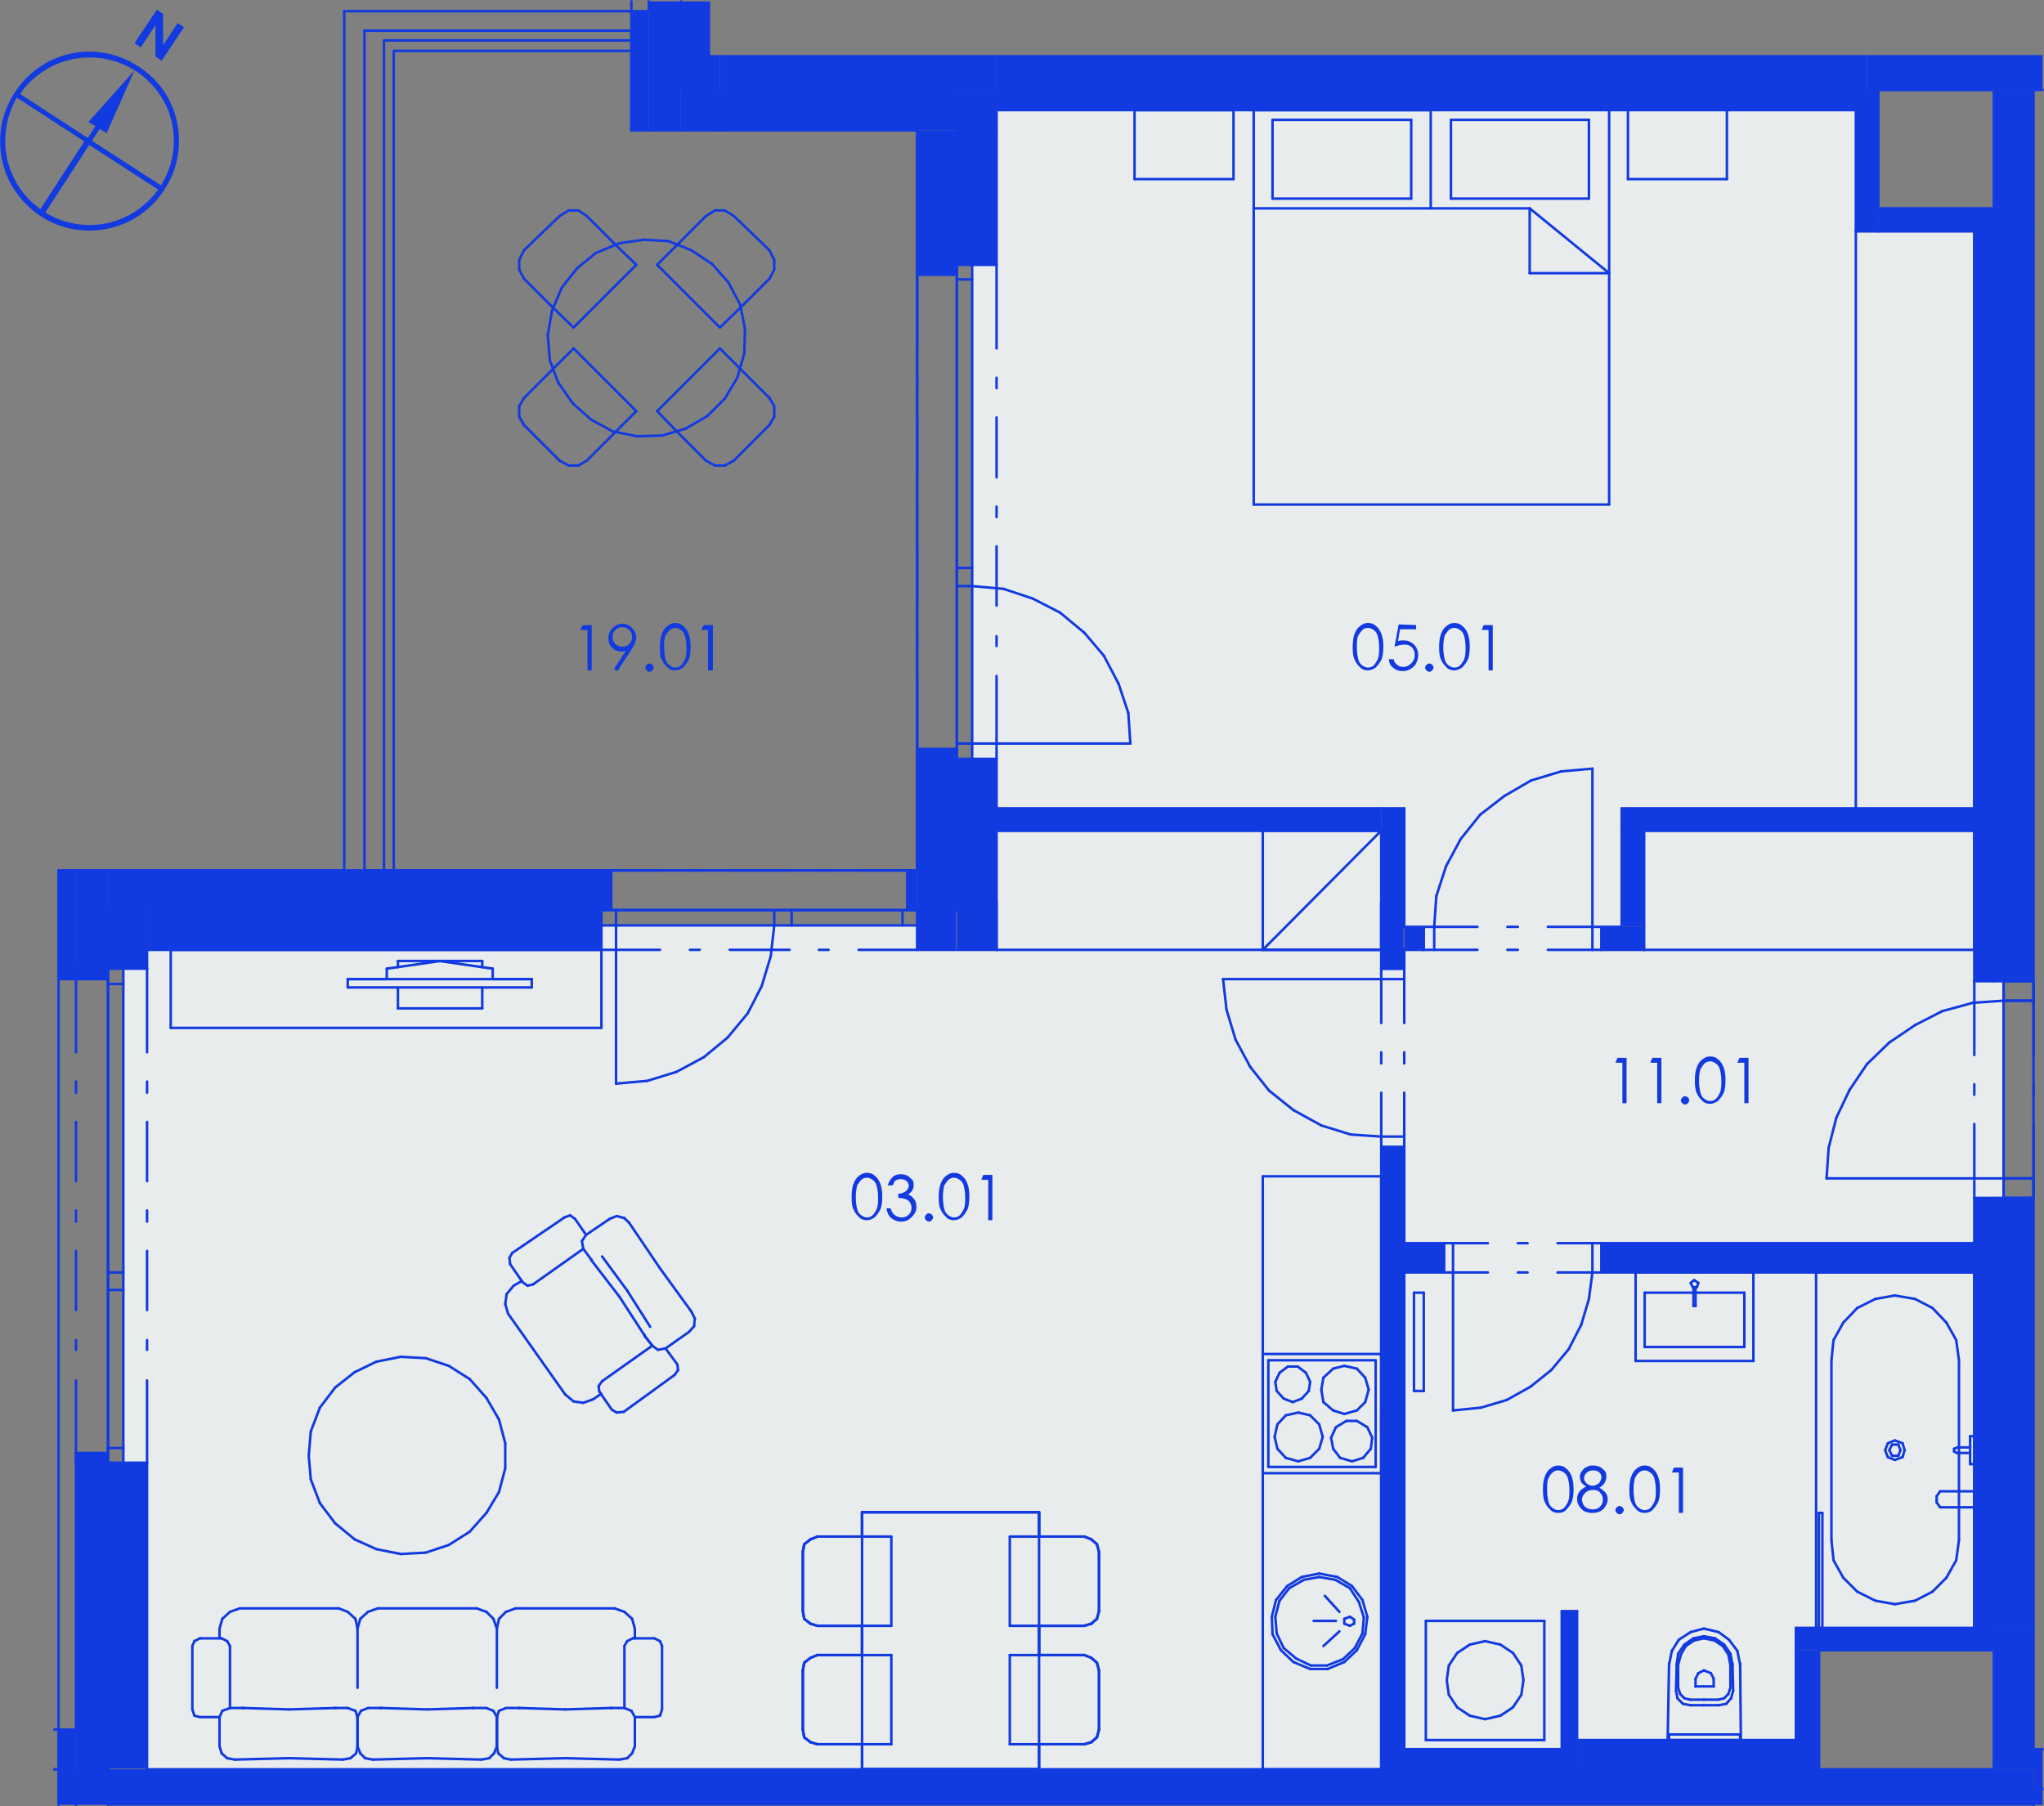 <?xml version="1.0" encoding="utf-8"?>
<!-- Generator: Adobe Illustrator 23.0.3, SVG Export Plug-In . SVG Version: 6.00 Build 0)  -->
<svg version="1.1" id="Layer_1" xmlns="http://www.w3.org/2000/svg" xmlns:xlink="http://www.w3.org/1999/xlink" x="0px" y="0px"
	 viewBox="0 0 293.3 259.2" style="enable-background:new 0 0 293.3 259.2;" xml:space="preserve">
<rect x="0" y="0" width="293.3" height="259.2" fill="#808080" stroke="none"/>
<style type="text/css">
	.st0{fill:#113AE0;}
	.st1{clip-path:url(#SVGID_2_);fill:#113AE0;}
	.st2{clip-path:url(#SVGID_4_);fill:#113AE0;}
	.st3{clip-path:url(#SVGID_6_);fill:#113AE0;}
	.st4{clip-path:url(#SVGID_8_);fill:#113AE0;}
	.st5{clip-path:url(#SVGID_10_);fill:#113AE0;}
	.st6{clip-path:url(#SVGID_12_);fill:#113AE0;}
	.st7{clip-path:url(#SVGID_14_);fill:#113AE0;}
	.st8{clip-path:url(#SVGID_16_);fill:#113AE0;}
	.st9{clip-path:url(#SVGID_18_);fill:#113AE0;}
	.st10{clip-path:url(#SVGID_20_);fill:#113AE0;}
	.st11{clip-path:url(#SVGID_22_);fill:#113AE0;}
	.st12{clip-path:url(#SVGID_24_);fill:#113AE0;}
	.st13{fill-rule:evenodd;clip-rule:evenodd;fill:#E9ECED;}
	.st14{clip-path:url(#SVGID_27_);fill:#E9ECED;}
	.st15{fill:none;stroke:#113AE0;stroke-width:0.36;stroke-linecap:round;stroke-linejoin:round;stroke-miterlimit:10;}
</style>
<rect x="93.1" y="0.2" class="st0" width="4.6" height="18.5"/>
<g>
	<g>
		<defs>
			<polygon id="SVGID_1_" points="97.7,0.2 97.7,12.9 103.3,12.9 103.3,7.9 101.9,7.9 101.9,0.2 			"/>
		</defs>
		<clipPath id="SVGID_2_">
			<use xlink:href="#SVGID_1_"  style="overflow:visible;"/>
		</clipPath>
		<rect x="97.7" y="0.2" class="st1" width="5.6" height="12.7"/>
	</g>
</g>
<rect x="97.7" y="12.9" class="st0" width="39.6" height="5.8"/>
<rect x="103.3" y="7.9" class="st0" width="39.7" height="5"/>
<rect x="90.6" y="1.6" class="st0" width="2.5" height="17"/>
<g>
	<g>
		<defs>
			<path id="SVGID_3_" d="M131.6,107.5v23.2h5.6v-23.2H131.6z M131.6,18.7v20.8h5.6V18.7H131.6z"/>
		</defs>
		<clipPath id="SVGID_4_">
			<use xlink:href="#SVGID_3_"  style="overflow:visible;"/>
		</clipPath>
		<rect x="131.6" y="18.7" class="st2" width="5.6" height="112"/>
	</g>
</g>
<g>
	<g>
		<defs>
			<path id="SVGID_5_" d="M137.3,108.9v27.4h5.8v-27.4H137.3z M137.3,12.9V38h5.8V12.9H137.3z"/>
		</defs>
		<clipPath id="SVGID_6_">
			<use xlink:href="#SVGID_5_"  style="overflow:visible;"/>
		</clipPath>
		<rect x="137.3" y="12.9" class="st3" width="5.8" height="123.4"/>
	</g>
</g>
<g>
	<g>
		<defs>
			<path id="SVGID_7_" d="M130.2,124.9v5.8h1.4v-5.8C131.6,124.9,130.2,124.9,130.2,124.9z M15.5,124.9v5.8h72.2v-5.8
				C87.7,124.9,15.5,124.9,15.5,124.9z"/>
		</defs>
		<clipPath id="SVGID_8_">
			<use xlink:href="#SVGID_7_"  style="overflow:visible;"/>
		</clipPath>
		<rect x="15.5" y="124.9" class="st4" width="116.2" height="5.8"/>
	</g>
</g>
<g>
	<g>
		<defs>
			<path id="SVGID_9_" d="M131.6,130.6v5.6h5.6v-5.6H131.6z M21.1,130.6v5.6h65.2v-5.6H21.1z"/>
		</defs>
		<clipPath id="SVGID_10_">
			<use xlink:href="#SVGID_9_"  style="overflow:visible;"/>
		</clipPath>
		<rect x="21.1" y="130.6" class="st5" width="116.2" height="5.6"/>
	</g>
</g>
<g>
	<g>
		<defs>
			<path id="SVGID_11_" d="M10.9,208.5V259h4.6v-50.5H10.9z M10.9,124.9v15.6h4.6v-15.6H10.9z"/>
		</defs>
		<clipPath id="SVGID_12_">
			<use xlink:href="#SVGID_11_"  style="overflow:visible;"/>
		</clipPath>
		<rect x="10.9" y="124.9" class="st6" width="4.6" height="134.2"/>
	</g>
</g>
<g>
	<g>
		<defs>
			<path id="SVGID_13_" d="M15.5,209.9v43.9h5.6v-43.9H15.5z M15.5,130.6v8.4h5.6v-8.4H15.5z"/>
		</defs>
		<clipPath id="SVGID_14_">
			<use xlink:href="#SVGID_13_"  style="overflow:visible;"/>
		</clipPath>
		<rect x="15.5" y="130.6" class="st7" width="5.6" height="123.2"/>
	</g>
</g>
<rect x="8.4" y="124.9" class="st0" width="2.5" height="15.6"/>
<rect x="15.5" y="253.9" class="st0" width="18.4" height="5.2"/>
<rect x="8.4" y="248.2" class="st0" width="2.5" height="10.8"/>
<g>
	<g>
		<defs>
			<path id="SVGID_15_" d="M286.1,171.9v61.7h5.8v-61.7H286.1z M286.1,33.2v107.6h5.8V33.2H286.1z"/>
		</defs>
		<clipPath id="SVGID_16_">
			<use xlink:href="#SVGID_15_"  style="overflow:visible;"/>
		</clipPath>
		<rect x="286.1" y="33.2" class="st8" width="5.8" height="200.4"/>
	</g>
</g>
<g>
	<g>
		<defs>
			<path id="SVGID_17_" d="M283.3,182.6v51h2.8v-51H283.3z M283.3,171.9v6.5h2.8v-6.5H283.3z M283.3,119.2v21.6h2.8v-21.6
				C286.1,119.2,283.3,119.2,283.3,119.2z M283.3,33.2V116h2.8V33.2H283.3z"/>
		</defs>
		<clipPath id="SVGID_18_">
			<use xlink:href="#SVGID_17_"  style="overflow:visible;"/>
		</clipPath>
		<rect x="283.3" y="33.2" class="st9" width="2.8" height="200.4"/>
	</g>
</g>
<rect x="267.9" y="7.9" class="st0" width="25.2" height="5"/>
<rect x="266.3" y="12.9" class="st0" width="3.2" height="20.3"/>
<rect x="269.5" y="29.9" class="st0" width="16.6" height="3.2"/>
<rect x="33.8" y="253.9" class="st0" width="258" height="5.2"/>
<rect x="286.1" y="233.6" class="st0" width="5.8" height="20.3"/>
<rect x="286.1" y="12.9" class="st0" width="5.8" height="20.3"/>
<rect x="143" y="7.9" class="st0" width="124.9" height="5"/>
<rect x="143" y="12.9" class="st0" width="123.2" height="2.9"/>
<g>
	<g>
		<defs>
			<path id="SVGID_19_" d="M198.2,164.6v89.3h3.2v-89.3H198.2z M198.2,116v23h3.2v-23H198.2z"/>
		</defs>
		<clipPath id="SVGID_20_">
			<use xlink:href="#SVGID_19_"  style="overflow:visible;"/>
		</clipPath>
		<rect x="198.2" y="116" class="st10" width="3.2" height="137.9"/>
	</g>
</g>
<g>
	<g>
		<defs>
			<path id="SVGID_21_" d="M229.8,178.4v4.2h56.3v-4.2H229.8z M201.5,178.4v4.2h5.8v-4.2H201.5z"/>
		</defs>
		<clipPath id="SVGID_22_">
			<use xlink:href="#SVGID_21_"  style="overflow:visible;"/>
		</clipPath>
		<rect x="201.5" y="178.4" class="st11" width="84.6" height="4.2"/>
	</g>
</g>
<rect x="257.7" y="233.6" class="st0" width="28.3" height="3.2"/>
<rect x="257.7" y="236.8" class="st0" width="3.2" height="17"/>
<rect x="226.3" y="249.7" class="st0" width="31.4" height="4.2"/>
<rect x="224.1" y="231.2" class="st0" width="2.2" height="22.7"/>
<rect x="201.5" y="251" class="st0" width="22.7" height="2.9"/>
<rect x="143" y="116" class="st0" width="55.2" height="3.2"/>
<rect x="232.7" y="116" class="st0" width="53.4" height="3.2"/>
<g>
	<g>
		<defs>
			<path id="SVGID_23_" d="M229.8,133v3.2h6.1V133H229.8z M201.5,133v3.2h2.9V133H201.5z"/>
		</defs>
		<clipPath id="SVGID_24_">
			<use xlink:href="#SVGID_23_"  style="overflow:visible;"/>
		</clipPath>
		<rect x="201.5" y="133" class="st12" width="34.4" height="3.2"/>
	</g>
</g>
<rect x="232.7" y="119.2" class="st0" width="3.2" height="13.8"/>
<rect x="291.8" y="251" class="st0" width="1.3" height="5.8"/>
<rect x="291.8" y="256.7" class="st0" width="1.3" height="2.3"/>
<g>
	<g>
		<polygon id="SVGID_25_" class="st13" points="143,15.8 143,38 139.5,38 139.5,108.9 143,108.9 143,116 201.5,116 201.5,133 
			204.3,133 204.3,136.3 201.5,136.3 201.5,139 198.2,139 198.2,119.2 143,119.2 143,136.3 131.6,136.3 131.6,132.8 86.3,132.8 
			86.3,136.3 21.1,136.3 21.1,139 17.7,139 17.7,209.9 21.1,209.9 21.1,253.9 198.2,253.9 198.2,164.6 201.5,164.6 201.5,178.4 
			207.2,178.4 207.2,182.6 201.5,182.6 201.5,251 224.1,251 224.1,231.2 226.3,231.2 226.3,249.7 257.7,249.7 257.7,233.6 
			283.3,233.6 283.3,182.6 229.8,182.6 229.8,178.4 283.3,178.4 283.3,171.9 287.5,171.9 287.5,140.8 283.3,140.8 283.3,119.2 
			235.9,119.2 235.9,136.3 229.8,136.3 229.8,133 232.7,133 232.7,116 283.3,116 283.3,33.2 266.3,33.2 266.3,15.8 		"/>
	</g>
	<g>
		<defs>
			<polygon id="SVGID_26_" points="143,15.8 143,38 139.5,38 139.5,108.9 143,108.9 143,116 201.5,116 201.5,133 204.3,133 
				204.3,136.3 201.5,136.3 201.5,139 198.2,139 198.2,119.2 143,119.2 143,136.3 131.6,136.3 131.6,132.8 86.3,132.8 86.3,136.3 
				21.1,136.3 21.1,139 17.7,139 17.7,209.9 21.1,209.9 21.1,253.9 198.2,253.9 198.2,164.6 201.5,164.6 201.5,178.4 207.2,178.4 
				207.2,182.6 201.5,182.6 201.5,251 224.1,251 224.1,231.2 226.3,231.2 226.3,249.7 257.7,249.7 257.7,233.6 283.3,233.6 
				283.3,182.6 229.8,182.6 229.8,178.4 283.3,178.4 283.3,171.9 287.5,171.9 287.5,140.8 283.3,140.8 283.3,119.2 235.9,119.2 
				235.9,136.3 229.8,136.3 229.8,133 232.7,133 232.7,116 283.3,116 283.3,33.2 266.3,33.2 266.3,15.8 			"/>
		</defs>
		<clipPath id="SVGID_27_">
			<use xlink:href="#SVGID_26_"  style="overflow:visible;"/>
		</clipPath>
		<rect x="17.7" y="15.8" class="st14" width="269.8" height="238.1"/>
	</g>
</g>
<g>
	<g>
		<line class="st15" x1="93.1" y1="0.2" x2="93.1" y2="1.6"/>
	</g>
</g>
<line class="st15" x1="93.1" y1="18.7" x2="97.7" y2="18.7"/>
<line class="st15" x1="97.7" y1="18.7" x2="103.3" y2="18.7"/>
<g>
	<g>
		<line class="st15" x1="97.7" y1="12.9" x2="97.7" y2="0.2"/>
	</g>
</g>
<line class="st15" x1="103.3" y1="18.7" x2="131.6" y2="18.7"/>
<line class="st15" x1="143" y1="18.7" x2="143" y2="15.8"/>
<line class="st15" x1="137.3" y1="12.9" x2="103.3" y2="12.9"/>
<line class="st15" x1="103.3" y1="12.9" x2="97.7" y2="12.9"/>
<line class="st15" x1="90.6" y1="1.6" x2="90.6" y2="18.7"/>
<line class="st15" x1="90.6" y1="18.7" x2="93.1" y2="18.7"/>
<line class="st15" x1="93.1" y1="1.6" x2="90.6" y2="1.6"/>
<line class="st15" x1="131.6" y1="18.7" x2="131.6" y2="39.4"/>
<line class="st15" x1="131.6" y1="39.4" x2="137.3" y2="39.4"/>
<line class="st15" x1="137.3" y1="39.4" x2="137.3" y2="38"/>
<line class="st15" x1="137.3" y1="38" x2="143" y2="38"/>
<line class="st15" x1="143" y1="38" x2="143" y2="18.7"/>
<line class="st15" x1="131.6" y1="107.5" x2="131.6" y2="124.9"/>
<line class="st15" x1="131.6" y1="130.6" x2="131.6" y2="136.3"/>
<line class="st15" x1="131.6" y1="136.3" x2="143" y2="136.3"/>
<line class="st15" x1="143" y1="136.3" x2="143" y2="119.2"/>
<line class="st15" x1="143" y1="116" x2="143" y2="108.9"/>
<line class="st15" x1="143" y1="108.9" x2="137.3" y2="108.9"/>
<line class="st15" x1="137.3" y1="108.9" x2="137.3" y2="107.5"/>
<line class="st15" x1="137.3" y1="107.5" x2="131.6" y2="107.5"/>
<line class="st15" x1="137.3" y1="108.9" x2="137.3" y2="130.6"/>
<line class="st15" x1="137.3" y1="12.9" x2="137.3" y2="18.7"/>
<line class="st15" x1="137.3" y1="18.7" x2="137.3" y2="38"/>
<line class="st15" x1="131.6" y1="107.5" x2="131.6" y2="39.4"/>
<line class="st15" x1="137.3" y1="39.4" x2="137.3" y2="107.5"/>
<line class="st15" x1="131.6" y1="107.5" x2="137.3" y2="107.5"/>
<line class="st15" x1="131.6" y1="39.4" x2="137.3" y2="39.4"/>
<line class="st15" x1="131.6" y1="124.9" x2="130.2" y2="124.9"/>
<line class="st15" x1="130.2" y1="124.9" x2="130.2" y2="130.6"/>
<line class="st15" x1="130.2" y1="130.6" x2="131.6" y2="130.6"/>
<line class="st15" x1="87.7" y1="124.9" x2="21.1" y2="124.9"/>
<line class="st15" x1="21.1" y1="136.3" x2="86.3" y2="136.3"/>
<line class="st15" x1="86.3" y1="136.3" x2="86.3" y2="130.6"/>
<line class="st15" x1="86.3" y1="130.6" x2="87.7" y2="130.6"/>
<line class="st15" x1="87.7" y1="130.6" x2="87.7" y2="124.9"/>
<line class="st15" x1="15.5" y1="130.6" x2="21.1" y2="130.6"/>
<line class="st15" x1="137.3" y1="130.6" x2="131.6" y2="130.6"/>
<line class="st15" x1="86.3" y1="130.6" x2="21.1" y2="130.6"/>
<line class="st15" x1="87.7" y1="124.9" x2="130.2" y2="124.9"/>
<line class="st15" x1="130.2" y1="130.6" x2="87.7" y2="130.6"/>
<line class="st15" x1="87.7" y1="124.9" x2="87.7" y2="130.6"/>
<line class="st15" x1="130.2" y1="124.9" x2="130.2" y2="130.6"/>
<line class="st15" x1="10.9" y1="140.5" x2="15.5" y2="140.5"/>
<line class="st15" x1="15.5" y1="140.5" x2="15.5" y2="139"/>
<line class="st15" x1="15.5" y1="139" x2="21.1" y2="139"/>
<line class="st15" x1="21.1" y1="139" x2="21.1" y2="136.3"/>
<line class="st15" x1="21.1" y1="124.9" x2="15.5" y2="124.9"/>
<line class="st15" x1="15.5" y1="124.9" x2="10.9" y2="124.9"/>
<line class="st15" x1="10.9" y1="208.5" x2="10.9" y2="248.2"/>
<line class="st15" x1="21.1" y1="253.9" x2="21.1" y2="209.9"/>
<line class="st15" x1="21.1" y1="209.9" x2="15.5" y2="209.9"/>
<line class="st15" x1="15.5" y1="209.9" x2="15.5" y2="208.5"/>
<line class="st15" x1="15.5" y1="208.5" x2="10.9" y2="208.5"/>
<g>
	<g>
		<line class="st15" x1="15.5" y1="259" x2="15.5" y2="253.9"/>
	</g>
</g>
<line class="st15" x1="15.5" y1="253.9" x2="15.5" y2="209.9"/>
<line class="st15" x1="15.5" y1="139" x2="15.5" y2="130.6"/>
<g>
	<g>
		<line class="st15" x1="8.4" y1="124.9" x2="8.4" y2="140.5"/>
	</g>
</g>
<g>
	<g>
		<line class="st15" x1="8.4" y1="140.5" x2="10.9" y2="140.5"/>
	</g>
</g>
<g>
	<g>
		<line class="st15" x1="10.9" y1="124.9" x2="8.4" y2="124.9"/>
	</g>
</g>
<line class="st15" x1="33.8" y1="253.9" x2="21.1" y2="253.9"/>
<g>
	<g>
		<line class="st15" x1="10.9" y1="253.9" x2="10.9" y2="259"/>
	</g>
</g>
<g>
	<g>
		<line class="st15" x1="8.4" y1="248.2" x2="8.4" y2="259"/>
	</g>
</g>
<g>
	<g>
		<line class="st15" x1="10.9" y1="248.2" x2="8.4" y2="248.2"/>
	</g>
</g>
<line class="st15" x1="291.8" y1="233.6" x2="291.8" y2="171.9"/>
<line class="st15" x1="291.8" y1="171.9" x2="283.3" y2="171.9"/>
<line class="st15" x1="283.3" y1="171.9" x2="283.3" y2="178.4"/>
<line class="st15" x1="283.3" y1="182.6" x2="283.3" y2="233.6"/>
<line class="st15" x1="291.8" y1="140.8" x2="291.8" y2="33.2"/>
<line class="st15" x1="283.3" y1="33.2" x2="283.3" y2="116"/>
<line class="st15" x1="283.3" y1="119.2" x2="283.3" y2="140.8"/>
<line class="st15" x1="283.3" y1="140.8" x2="291.8" y2="140.8"/>
<line class="st15" x1="286.1" y1="171.9" x2="286.1" y2="178.4"/>
<line class="st15" x1="286.1" y1="178.4" x2="286.1" y2="182.6"/>
<line class="st15" x1="286.1" y1="182.6" x2="286.1" y2="233.6"/>
<line class="st15" x1="286.1" y1="33.2" x2="286.1" y2="116"/>
<line class="st15" x1="286.1" y1="116" x2="286.1" y2="119.2"/>
<line class="st15" x1="286.1" y1="119.2" x2="286.1" y2="140.8"/>
<line class="st15" x1="286.1" y1="33.2" x2="283.3" y2="33.2"/>
<line class="st15" x1="283.3" y1="233.6" x2="286.1" y2="233.6"/>
<line class="st15" x1="269.5" y1="12.9" x2="286.1" y2="12.9"/>
<g>
	<g>
		<line class="st15" x1="291.8" y1="12.9" x2="293.1" y2="12.9"/>
	</g>
</g>
<line class="st15" x1="267.9" y1="12.9" x2="269.5" y2="12.9"/>
<line class="st15" x1="266.3" y1="15.8" x2="266.3" y2="33.2"/>
<line class="st15" x1="266.3" y1="33.2" x2="269.5" y2="33.2"/>
<line class="st15" x1="269.5" y1="29.9" x2="269.5" y2="12.9"/>
<line class="st15" x1="269.5" y1="12.9" x2="267.9" y2="12.9"/>
<line class="st15" x1="266.3" y1="12.9" x2="267.9" y2="12.9"/>
<line class="st15" x1="266.3" y1="15.8" x2="266.3" y2="12.9"/>
<line class="st15" x1="269.5" y1="33.2" x2="283.3" y2="33.2"/>
<line class="st15" x1="286.1" y1="29.9" x2="269.5" y2="29.9"/>
<line class="st15" x1="286.1" y1="33.2" x2="286.1" y2="29.9"/>
<line class="st15" x1="286.1" y1="253.9" x2="261" y2="253.9"/>
<line class="st15" x1="198.2" y1="253.9" x2="33.8" y2="253.9"/>
<g>
	<g>
		<line class="st15" x1="291.8" y1="259" x2="291.8" y2="256.7"/>
	</g>
</g>
<line class="st15" x1="257.7" y1="253.9" x2="226.3" y2="253.9"/>
<line class="st15" x1="224.1" y1="253.9" x2="201.5" y2="253.9"/>
<line class="st15" x1="291.8" y1="251" x2="291.8" y2="233.6"/>
<line class="st15" x1="286.1" y1="236.8" x2="286.1" y2="253.9"/>
<line class="st15" x1="291.8" y1="33.2" x2="291.8" y2="12.9"/>
<line class="st15" x1="286.1" y1="12.9" x2="286.1" y2="29.9"/>
<line class="st15" x1="143" y1="15.8" x2="266.3" y2="15.8"/>
<line class="st15" x1="143" y1="12.9" x2="266.3" y2="12.9"/>
<line class="st15" x1="266.3" y1="12.9" x2="267.9" y2="12.9"/>
<line class="st15" x1="143" y1="12.9" x2="143" y2="15.8"/>
<g>
	<g>
		<line class="st15" x1="8.4" y1="253.9" x2="7.8" y2="253.9"/>
	</g>
</g>
<line class="st15" x1="201.5" y1="251" x2="201.5" y2="182.6"/>
<line class="st15" x1="201.5" y1="178.4" x2="201.5" y2="164.6"/>
<line class="st15" x1="201.5" y1="164.6" x2="198.2" y2="164.6"/>
<line class="st15" x1="198.2" y1="164.6" x2="198.2" y2="253.9"/>
<line class="st15" x1="201.5" y1="139" x2="201.5" y2="136.3"/>
<line class="st15" x1="201.5" y1="133" x2="201.5" y2="116"/>
<line class="st15" x1="201.5" y1="116" x2="198.2" y2="116"/>
<line class="st15" x1="198.2" y1="119.2" x2="198.2" y2="139"/>
<line class="st15" x1="198.2" y1="139" x2="201.5" y2="139"/>
<line class="st15" x1="198.2" y1="253.9" x2="201.5" y2="253.9"/>
<line class="st15" x1="283.3" y1="178.4" x2="229.8" y2="178.4"/>
<line class="st15" x1="229.8" y1="178.4" x2="229.8" y2="182.6"/>
<line class="st15" x1="229.8" y1="182.6" x2="283.3" y2="182.6"/>
<line class="st15" x1="207.2" y1="178.4" x2="201.5" y2="178.4"/>
<line class="st15" x1="201.5" y1="182.6" x2="207.2" y2="182.6"/>
<line class="st15" x1="207.2" y1="182.6" x2="207.2" y2="178.4"/>
<line class="st15" x1="201.5" y1="178.4" x2="201.5" y2="182.6"/>
<line class="st15" x1="283.3" y1="182.6" x2="286.1" y2="182.6"/>
<line class="st15" x1="286.1" y1="178.4" x2="286.1" y2="182.6"/>
<line class="st15" x1="283.3" y1="178.4" x2="286.1" y2="178.4"/>
<line class="st15" x1="283.3" y1="233.6" x2="257.7" y2="233.6"/>
<line class="st15" x1="257.7" y1="233.6" x2="257.7" y2="236.8"/>
<line class="st15" x1="261" y1="236.8" x2="286.1" y2="236.8"/>
<line class="st15" x1="286.1" y1="236.8" x2="286.1" y2="233.6"/>
<line class="st15" x1="257.7" y1="236.8" x2="257.7" y2="249.7"/>
<line class="st15" x1="261" y1="253.9" x2="261" y2="236.8"/>
<line class="st15" x1="257.7" y1="253.9" x2="261" y2="253.9"/>
<line class="st15" x1="257.7" y1="249.7" x2="226.3" y2="249.7"/>
<line class="st15" x1="226.3" y1="253.9" x2="257.7" y2="253.9"/>
<line class="st15" x1="257.7" y1="253.9" x2="257.7" y2="249.7"/>
<line class="st15" x1="175.5" y1="140.5" x2="176" y2="144.9"/>
<line class="st15" x1="176" y1="144.9" x2="177.3" y2="149.2"/>
<line class="st15" x1="177.3" y1="149.2" x2="179.4" y2="153.1"/>
<line class="st15" x1="179.4" y1="153.1" x2="182.1" y2="156.5"/>
<line class="st15" x1="182.1" y1="156.5" x2="185.6" y2="159.3"/>
<line class="st15" x1="185.6" y1="159.3" x2="189.6" y2="161.5"/>
<line class="st15" x1="189.6" y1="161.5" x2="193.8" y2="162.8"/>
<line class="st15" x1="193.8" y1="162.8" x2="198.2" y2="163.1"/>
<line class="st15" x1="198.2" y1="140.5" x2="175.5" y2="140.5"/>
<line class="st15" x1="201.5" y1="164.6" x2="201.5" y2="163.1"/>
<line class="st15" x1="201.5" y1="163.1" x2="198.2" y2="163.1"/>
<line class="st15" x1="198.2" y1="163.1" x2="198.2" y2="164.6"/>
<line class="st15" x1="198.2" y1="140.5" x2="201.5" y2="140.5"/>
<line class="st15" x1="201.5" y1="140.5" x2="201.5" y2="139"/>
<line class="st15" x1="198.2" y1="139" x2="198.2" y2="140.5"/>
<line class="st15" x1="201.5" y1="140.5" x2="201.5" y2="146.8"/>
<line class="st15" x1="201.5" y1="151" x2="201.5" y2="152.6"/>
<line class="st15" x1="201.5" y1="156.8" x2="201.5" y2="163.1"/>
<line class="st15" x1="198.2" y1="140.5" x2="198.2" y2="146.8"/>
<line class="st15" x1="198.2" y1="151" x2="198.2" y2="152.6"/>
<line class="st15" x1="198.2" y1="156.8" x2="198.2" y2="163.1"/>
<line class="st15" x1="198.2" y1="164.6" x2="201.5" y2="164.6"/>
<line class="st15" x1="201.5" y1="139" x2="198.2" y2="139"/>
<line class="st15" x1="208.5" y1="202.4" x2="212.5" y2="202"/>
<line class="st15" x1="212.5" y1="202" x2="216.2" y2="200.9"/>
<line class="st15" x1="216.2" y1="200.9" x2="219.6" y2="199"/>
<line class="st15" x1="219.6" y1="199" x2="222.6" y2="196.6"/>
<line class="st15" x1="222.6" y1="196.6" x2="225.1" y2="193.6"/>
<line class="st15" x1="225.1" y1="193.6" x2="226.9" y2="190.1"/>
<line class="st15" x1="226.9" y1="190.1" x2="228" y2="186.4"/>
<line class="st15" x1="228" y1="186.4" x2="228.5" y2="182.6"/>
<line class="st15" x1="208.5" y1="182.6" x2="208.5" y2="202.4"/>
<line class="st15" x1="229.8" y1="178.4" x2="228.5" y2="178.4"/>
<line class="st15" x1="228.5" y1="178.4" x2="228.5" y2="182.6"/>
<line class="st15" x1="228.5" y1="182.6" x2="229.8" y2="182.6"/>
<line class="st15" x1="208.5" y1="182.6" x2="208.5" y2="178.4"/>
<line class="st15" x1="208.5" y1="178.4" x2="207.2" y2="178.4"/>
<line class="st15" x1="207.2" y1="182.6" x2="208.5" y2="182.6"/>
<line class="st15" x1="208.5" y1="178.4" x2="213.5" y2="178.4"/>
<line class="st15" x1="217.8" y1="178.4" x2="219.2" y2="178.4"/>
<line class="st15" x1="223.5" y1="178.4" x2="228.5" y2="178.4"/>
<line class="st15" x1="208.5" y1="182.6" x2="213.5" y2="182.6"/>
<line class="st15" x1="217.8" y1="182.6" x2="219.2" y2="182.6"/>
<line class="st15" x1="223.5" y1="182.6" x2="228.5" y2="182.6"/>
<line class="st15" x1="229.8" y1="182.6" x2="229.8" y2="178.4"/>
<line class="st15" x1="207.2" y1="178.4" x2="207.2" y2="182.6"/>
<line class="st15" x1="226.3" y1="249.7" x2="226.3" y2="231.2"/>
<line class="st15" x1="226.3" y1="231.2" x2="224.1" y2="231.2"/>
<line class="st15" x1="224.1" y1="231.2" x2="224.1" y2="251"/>
<line class="st15" x1="224.1" y1="253.9" x2="226.3" y2="253.9"/>
<line class="st15" x1="224.1" y1="251" x2="201.5" y2="251"/>
<line class="st15" x1="201.5" y1="253.9" x2="224.1" y2="253.9"/>
<line class="st15" x1="201.5" y1="251" x2="201.5" y2="253.9"/>
<line class="st15" x1="143" y1="119.2" x2="198.2" y2="119.2"/>
<line class="st15" x1="198.2" y1="116" x2="143" y2="116"/>
<line class="st15" x1="143" y1="116" x2="143" y2="119.2"/>
<line class="st15" x1="235.9" y1="119.2" x2="283.3" y2="119.2"/>
<line class="st15" x1="283.3" y1="116" x2="232.7" y2="116"/>
<line class="st15" x1="232.7" y1="116" x2="232.7" y2="119.2"/>
<line class="st15" x1="283.3" y1="119.2" x2="286.1" y2="119.2"/>
<line class="st15" x1="286.1" y1="116" x2="286.1" y2="119.2"/>
<line class="st15" x1="283.3" y1="116" x2="286.1" y2="116"/>
<line class="st15" x1="201.5" y1="136.3" x2="204.3" y2="136.3"/>
<line class="st15" x1="204.3" y1="136.3" x2="204.3" y2="133"/>
<line class="st15" x1="204.3" y1="133" x2="201.5" y2="133"/>
<line class="st15" x1="229.8" y1="136.3" x2="235.9" y2="136.3"/>
<line class="st15" x1="235.9" y1="136.3" x2="235.9" y2="133"/>
<line class="st15" x1="232.7" y1="133" x2="229.8" y2="133"/>
<line class="st15" x1="229.8" y1="133" x2="229.8" y2="136.3"/>
<line class="st15" x1="235.9" y1="133" x2="235.9" y2="119.2"/>
<line class="st15" x1="232.7" y1="119.2" x2="232.7" y2="133"/>
<line class="st15" x1="228.5" y1="110.3" x2="224" y2="110.7"/>
<line class="st15" x1="224" y1="110.7" x2="219.7" y2="112"/>
<line class="st15" x1="219.7" y1="112" x2="215.9" y2="114.2"/>
<line class="st15" x1="215.9" y1="114.2" x2="212.4" y2="116.9"/>
<line class="st15" x1="212.4" y1="116.9" x2="209.6" y2="120.4"/>
<line class="st15" x1="209.6" y1="120.4" x2="207.5" y2="124.3"/>
<line class="st15" x1="207.5" y1="124.3" x2="206.1" y2="128.6"/>
<line class="st15" x1="206.1" y1="128.6" x2="205.8" y2="133"/>
<line class="st15" x1="228.5" y1="133" x2="228.5" y2="110.3"/>
<line class="st15" x1="204.3" y1="136.3" x2="205.8" y2="136.3"/>
<line class="st15" x1="205.8" y1="136.3" x2="205.8" y2="133"/>
<line class="st15" x1="205.8" y1="133" x2="204.3" y2="133"/>
<line class="st15" x1="228.5" y1="133" x2="228.5" y2="136.3"/>
<line class="st15" x1="228.5" y1="136.3" x2="229.8" y2="136.3"/>
<line class="st15" x1="229.8" y1="133" x2="228.5" y2="133"/>
<line class="st15" x1="228.5" y1="136.3" x2="222.1" y2="136.3"/>
<line class="st15" x1="217.8" y1="136.3" x2="216.3" y2="136.3"/>
<line class="st15" x1="212" y1="136.3" x2="205.8" y2="136.3"/>
<line class="st15" x1="228.5" y1="133" x2="222.1" y2="133"/>
<line class="st15" x1="217.8" y1="133" x2="216.3" y2="133"/>
<line class="st15" x1="212" y1="133" x2="205.8" y2="133"/>
<line class="st15" x1="204.3" y1="133" x2="204.3" y2="136.3"/>
<line class="st15" x1="229.8" y1="136.3" x2="229.8" y2="133"/>
<line class="st15" x1="177" y1="15.8" x2="177" y2="25.7"/>
<line class="st15" x1="177" y1="25.7" x2="162.8" y2="25.7"/>
<line class="st15" x1="162.8" y1="25.7" x2="162.8" y2="15.8"/>
<line class="st15" x1="162.8" y1="15.8" x2="177" y2="15.8"/>
<line class="st15" x1="247.8" y1="15.8" x2="247.8" y2="25.7"/>
<line class="st15" x1="247.8" y1="25.7" x2="233.6" y2="25.7"/>
<line class="st15" x1="233.6" y1="25.7" x2="233.6" y2="15.8"/>
<line class="st15" x1="228" y1="17.2" x2="228" y2="28.5"/>
<line class="st15" x1="228" y1="28.5" x2="208.2" y2="28.5"/>
<line class="st15" x1="208.2" y1="28.5" x2="208.2" y2="17.2"/>
<line class="st15" x1="208.2" y1="17.2" x2="228" y2="17.2"/>
<line class="st15" x1="202.5" y1="17.2" x2="202.5" y2="28.5"/>
<line class="st15" x1="202.5" y1="28.5" x2="182.6" y2="28.5"/>
<line class="st15" x1="182.6" y1="28.5" x2="182.6" y2="17.2"/>
<line class="st15" x1="182.6" y1="17.2" x2="202.5" y2="17.2"/>
<line class="st15" x1="230.9" y1="39.2" x2="219.5" y2="39.2"/>
<line class="st15" x1="219.5" y1="29.9" x2="219.5" y2="39.2"/>
<line class="st15" x1="219.5" y1="29.9" x2="230.9" y2="39.2"/>
<line class="st15" x1="205.3" y1="15.8" x2="205.3" y2="29.9"/>
<line class="st15" x1="179.9" y1="29.9" x2="219.5" y2="29.9"/>
<line class="st15" x1="179.9" y1="72.4" x2="179.9" y2="15.8"/>
<line class="st15" x1="230.9" y1="72.4" x2="179.9" y2="72.4"/>
<line class="st15" x1="230.9" y1="15.8" x2="230.9" y2="72.4"/>
<line class="st15" x1="179.9" y1="15.8" x2="205.3" y2="15.8"/>
<line class="st15" x1="243.3" y1="242" x2="243.3" y2="240.9"/>
<line class="st15" x1="240.8" y1="242.2" x2="240.8" y2="238.7"/>
<line class="st15" x1="240.5" y1="242.6" x2="240.6" y2="238.7"/>
<line class="st15" x1="245.9" y1="242" x2="245.9" y2="240.9"/>
<line class="st15" x1="248.7" y1="242.6" x2="248.6" y2="238.7"/>
<line class="st15" x1="248.3" y1="242.2" x2="248.3" y2="238.7"/>
<line class="st15" x1="244.5" y1="243.9" x2="242.5" y2="243.9"/>
<line class="st15" x1="246.6" y1="243.9" x2="244.5" y2="243.9"/>
<line class="st15" x1="244.5" y1="242" x2="243.3" y2="242"/>
<line class="st15" x1="245.9" y1="242" x2="244.5" y2="242"/>
<line class="st15" x1="249.7" y1="248.9" x2="249.7" y2="249.7"/>
<line class="st15" x1="239.5" y1="248.9" x2="249.7" y2="248.9"/>
<line class="st15" x1="239.5" y1="249.7" x2="239.5" y2="248.9"/>
<line class="st15" x1="244.5" y1="244.7" x2="242.6" y2="244.7"/>
<line class="st15" x1="246.6" y1="244.7" x2="244.5" y2="244.7"/>
<line class="st15" x1="249.8" y1="249.7" x2="249.7" y2="238.7"/>
<line class="st15" x1="239.3" y1="249.7" x2="249.8" y2="249.7"/>
<line class="st15" x1="239.5" y1="238.7" x2="239.3" y2="249.7"/>
<line class="st15" x1="243.3" y1="242" x2="243.3" y2="242"/>
<line class="st15" x1="240.8" y1="242.2" x2="241.1" y2="243.1"/>
<line class="st15" x1="241.1" y1="243.1" x2="241.7" y2="243.7"/>
<line class="st15" x1="241.7" y1="243.7" x2="242.5" y2="243.9"/>
<line class="st15" x1="245.9" y1="242" x2="245.9" y2="242"/>
<line class="st15" x1="246.6" y1="243.9" x2="247.4" y2="243.7"/>
<line class="st15" x1="247.4" y1="243.7" x2="248" y2="243.1"/>
<line class="st15" x1="248" y1="243.1" x2="248.3" y2="242.2"/>
<line class="st15" x1="245.9" y1="240.9" x2="245.5" y2="240.1"/>
<line class="st15" x1="245.5" y1="240.1" x2="244.5" y2="239.7"/>
<line class="st15" x1="244.5" y1="239.7" x2="243.7" y2="240.1"/>
<line class="st15" x1="243.7" y1="240.1" x2="243.3" y2="240.9"/>
<line class="st15" x1="246.6" y1="244.7" x2="247.7" y2="244.5"/>
<line class="st15" x1="247.7" y1="244.5" x2="248.4" y2="243.7"/>
<line class="st15" x1="248.4" y1="243.7" x2="248.7" y2="242.6"/>
<line class="st15" x1="240.5" y1="242.6" x2="240.7" y2="243.7"/>
<line class="st15" x1="240.7" y1="243.7" x2="241.5" y2="244.5"/>
<line class="st15" x1="241.5" y1="244.5" x2="242.6" y2="244.7"/>
<line class="st15" x1="249.7" y1="238.9" x2="249.3" y2="236.9"/>
<line class="st15" x1="249.3" y1="236.9" x2="248.1" y2="235.3"/>
<line class="st15" x1="248.1" y1="235.3" x2="246.6" y2="234.2"/>
<line class="st15" x1="246.6" y1="234.2" x2="244.5" y2="233.7"/>
<line class="st15" x1="244.5" y1="233.7" x2="242.6" y2="234.2"/>
<line class="st15" x1="242.6" y1="234.2" x2="240.9" y2="235.3"/>
<line class="st15" x1="240.9" y1="235.3" x2="239.9" y2="236.9"/>
<line class="st15" x1="239.9" y1="236.9" x2="239.5" y2="238.9"/>
<line class="st15" x1="244.5" y1="235.1" x2="243.1" y2="235.4"/>
<line class="st15" x1="243.1" y1="235.4" x2="241.9" y2="236.2"/>
<line class="st15" x1="241.9" y1="236.2" x2="241.2" y2="237.4"/>
<line class="st15" x1="241.2" y1="237.4" x2="240.8" y2="238.9"/>
<line class="st15" x1="244.5" y1="234.8" x2="243" y2="235.1"/>
<line class="st15" x1="243" y1="235.1" x2="241.7" y2="236"/>
<line class="st15" x1="241.7" y1="236" x2="240.8" y2="237.3"/>
<line class="st15" x1="240.8" y1="237.3" x2="240.6" y2="238.9"/>
<line class="st15" x1="248.6" y1="238.9" x2="248.3" y2="237.3"/>
<line class="st15" x1="248.3" y1="237.3" x2="247.4" y2="236"/>
<line class="st15" x1="247.4" y1="236" x2="246.1" y2="235.1"/>
<line class="st15" x1="246.1" y1="235.1" x2="244.5" y2="234.8"/>
<line class="st15" x1="248.3" y1="238.9" x2="248" y2="237.4"/>
<line class="st15" x1="248" y1="237.4" x2="247.2" y2="236.2"/>
<line class="st15" x1="247.2" y1="236.2" x2="246" y2="235.4"/>
<line class="st15" x1="246" y1="235.4" x2="244.5" y2="235.1"/>
<line class="st15" x1="243.2" y1="184.9" x2="243.1" y2="184.9"/>
<line class="st15" x1="243.2" y1="185.5" x2="243.2" y2="184.9"/>
<line class="st15" x1="243.1" y1="185.5" x2="243.2" y2="185.5"/>
<line class="st15" x1="243.1" y1="184.9" x2="243.1" y2="185.5"/>
<line class="st15" x1="243" y1="187.3" x2="243.3" y2="187.3"/>
<line class="st15" x1="251.6" y1="195.3" x2="251.6" y2="182.6"/>
<line class="st15" x1="234.7" y1="195.3" x2="251.6" y2="195.3"/>
<line class="st15" x1="234.7" y1="182.6" x2="234.7" y2="195.3"/>
<line class="st15" x1="251.6" y1="182.6" x2="234.7" y2="182.6"/>
<line class="st15" x1="243" y1="187.4" x2="243" y2="184.7"/>
<line class="st15" x1="243.3" y1="187.4" x2="243" y2="187.4"/>
<line class="st15" x1="243.3" y1="184.7" x2="243.3" y2="187.4"/>
<line class="st15" x1="243.1" y1="183.7" x2="243.7" y2="184.1"/>
<line class="st15" x1="243.7" y1="184.1" x2="243.5" y2="184.7"/>
<line class="st15" x1="243.5" y1="184.7" x2="242.9" y2="184.7"/>
<line class="st15" x1="242.9" y1="184.7" x2="242.6" y2="184.1"/>
<line class="st15" x1="242.6" y1="184.1" x2="243.1" y2="183.7"/>
<line class="st15" x1="250.3" y1="185.5" x2="243.3" y2="185.5"/>
<line class="st15" x1="250.3" y1="193.3" x2="250.3" y2="185.5"/>
<line class="st15" x1="236" y1="193.3" x2="250.3" y2="193.3"/>
<line class="st15" x1="236" y1="185.5" x2="236" y2="193.3"/>
<line class="st15" x1="243" y1="185.5" x2="236" y2="185.5"/>
<line class="st15" x1="218.6" y1="241.1" x2="218.3" y2="239"/>
<line class="st15" x1="218.3" y1="239" x2="217.1" y2="237.2"/>
<line class="st15" x1="217.1" y1="237.2" x2="215.3" y2="236"/>
<line class="st15" x1="215.3" y1="236" x2="213.1" y2="235.5"/>
<line class="st15" x1="213.1" y1="235.5" x2="210.9" y2="236"/>
<line class="st15" x1="210.9" y1="236" x2="209.1" y2="237.2"/>
<line class="st15" x1="209.1" y1="237.2" x2="207.9" y2="239"/>
<line class="st15" x1="207.9" y1="239" x2="207.6" y2="241.1"/>
<line class="st15" x1="207.6" y1="241.1" x2="207.9" y2="243.2"/>
<line class="st15" x1="207.9" y1="243.2" x2="209.1" y2="245"/>
<line class="st15" x1="209.1" y1="245" x2="210.9" y2="246.2"/>
<line class="st15" x1="210.9" y1="246.2" x2="213.1" y2="246.7"/>
<line class="st15" x1="213.1" y1="246.7" x2="215.3" y2="246.2"/>
<line class="st15" x1="215.3" y1="246.2" x2="217.1" y2="245"/>
<line class="st15" x1="217.1" y1="245" x2="218.3" y2="243.2"/>
<line class="st15" x1="218.3" y1="243.2" x2="218.6" y2="241.1"/>
<line class="st15" x1="221.6" y1="232.6" x2="204.6" y2="232.6"/>
<line class="st15" x1="221.6" y1="249.7" x2="221.6" y2="232.6"/>
<line class="st15" x1="204.6" y1="249.7" x2="221.6" y2="249.7"/>
<line class="st15" x1="204.6" y1="232.6" x2="204.6" y2="249.7"/>
<line class="st15" x1="266.3" y1="33.2" x2="266.3" y2="116"/>
<line class="st15" x1="283.3" y1="116" x2="283.3" y2="33.2"/>
<line class="st15" x1="198.2" y1="253.9" x2="198.2" y2="168.8"/>
<line class="st15" x1="198.2" y1="168.8" x2="181.2" y2="168.8"/>
<line class="st15" x1="181.2" y1="168.8" x2="181.2" y2="253.9"/>
<line class="st15" x1="181.2" y1="253.9" x2="198.2" y2="253.9"/>
<line class="st15" x1="198.2" y1="194.3" x2="198.2" y2="211.4"/>
<line class="st15" x1="181.2" y1="194.3" x2="198.2" y2="194.3"/>
<line class="st15" x1="181.2" y1="211.4" x2="181.2" y2="194.3"/>
<line class="st15" x1="198.2" y1="211.4" x2="181.2" y2="211.4"/>
<line class="st15" x1="182" y1="195.2" x2="197.4" y2="195.2"/>
<line class="st15" x1="182" y1="210.5" x2="182" y2="195.2"/>
<line class="st15" x1="197.4" y1="210.5" x2="182" y2="210.5"/>
<line class="st15" x1="197.4" y1="195.2" x2="197.4" y2="210.5"/>
<line class="st15" x1="198.2" y1="202.9" x2="198.2" y2="205.6"/>
<line class="st15" x1="185.5" y1="201.2" x2="186.8" y2="200.7"/>
<line class="st15" x1="186.8" y1="200.7" x2="187.8" y2="199.6"/>
<line class="st15" x1="187.8" y1="199.6" x2="188" y2="198.3"/>
<line class="st15" x1="188" y1="198.3" x2="187.4" y2="197"/>
<line class="st15" x1="187.4" y1="197" x2="186.2" y2="196.1"/>
<line class="st15" x1="186.2" y1="196.1" x2="184.8" y2="196.1"/>
<line class="st15" x1="184.8" y1="196.1" x2="183.6" y2="197"/>
<line class="st15" x1="183.6" y1="197" x2="183" y2="198.3"/>
<line class="st15" x1="183" y1="198.3" x2="183.2" y2="199.6"/>
<line class="st15" x1="183.2" y1="199.6" x2="184.2" y2="200.7"/>
<line class="st15" x1="184.2" y1="200.7" x2="185.5" y2="201.2"/>
<line class="st15" x1="192.9" y1="202.9" x2="194.7" y2="202.4"/>
<line class="st15" x1="194.7" y1="202.4" x2="195.9" y2="201.2"/>
<line class="st15" x1="195.9" y1="201.2" x2="196.4" y2="199.4"/>
<line class="st15" x1="196.4" y1="199.4" x2="195.9" y2="197.7"/>
<line class="st15" x1="195.9" y1="197.7" x2="194.7" y2="196.4"/>
<line class="st15" x1="194.7" y1="196.4" x2="192.9" y2="196"/>
<line class="st15" x1="192.9" y1="196" x2="191.3" y2="196.4"/>
<line class="st15" x1="191.3" y1="196.4" x2="189.9" y2="197.7"/>
<line class="st15" x1="189.9" y1="197.7" x2="189.6" y2="199.4"/>
<line class="st15" x1="189.6" y1="199.4" x2="189.9" y2="201.2"/>
<line class="st15" x1="189.9" y1="201.2" x2="191.3" y2="202.4"/>
<line class="st15" x1="191.3" y1="202.4" x2="192.9" y2="202.9"/>
<line class="st15" x1="194" y1="209.7" x2="195.6" y2="209.2"/>
<line class="st15" x1="195.6" y1="209.2" x2="196.7" y2="207.9"/>
<line class="st15" x1="196.7" y1="207.9" x2="196.9" y2="206.3"/>
<line class="st15" x1="196.9" y1="206.3" x2="196.2" y2="204.8"/>
<line class="st15" x1="196.2" y1="204.8" x2="194.7" y2="203.9"/>
<line class="st15" x1="194.7" y1="203.9" x2="193.2" y2="203.9"/>
<line class="st15" x1="193.2" y1="203.9" x2="191.7" y2="204.8"/>
<line class="st15" x1="191.7" y1="204.8" x2="191" y2="206.3"/>
<line class="st15" x1="191" y1="206.3" x2="191.3" y2="207.9"/>
<line class="st15" x1="191.3" y1="207.9" x2="192.3" y2="209.2"/>
<line class="st15" x1="192.3" y1="209.2" x2="194" y2="209.7"/>
<line class="st15" x1="186.3" y1="209.7" x2="188" y2="209.2"/>
<line class="st15" x1="188" y1="209.2" x2="189.3" y2="207.9"/>
<line class="st15" x1="189.3" y1="207.9" x2="189.8" y2="206.2"/>
<line class="st15" x1="189.8" y1="206.2" x2="189.3" y2="204.4"/>
<line class="st15" x1="189.3" y1="204.4" x2="188" y2="203.1"/>
<line class="st15" x1="188" y1="203.1" x2="186.3" y2="202.7"/>
<line class="st15" x1="186.3" y1="202.7" x2="184.5" y2="203.1"/>
<line class="st15" x1="184.5" y1="203.1" x2="183.3" y2="204.4"/>
<line class="st15" x1="183.3" y1="204.4" x2="182.9" y2="206.2"/>
<line class="st15" x1="182.9" y1="206.2" x2="183.3" y2="207.9"/>
<line class="st15" x1="183.3" y1="207.9" x2="184.5" y2="209.2"/>
<line class="st15" x1="184.5" y1="209.2" x2="186.3" y2="209.7"/>
<line class="st15" x1="193.7" y1="232" x2="194.3" y2="232.4"/>
<line class="st15" x1="194.3" y1="232.4" x2="194.3" y2="233"/>
<line class="st15" x1="194.3" y1="233" x2="193.7" y2="233.3"/>
<line class="st15" x1="193.7" y1="233.3" x2="192.9" y2="233"/>
<line class="st15" x1="192.9" y1="233" x2="192.9" y2="232.3"/>
<line class="st15" x1="192.9" y1="232.3" x2="193.7" y2="232"/>
<line class="st15" x1="192.2" y1="234.1" x2="189.9" y2="236.2"/>
<line class="st15" x1="192.2" y1="231.3" x2="190.1" y2="229"/>
<line class="st15" x1="191.7" y1="232.6" x2="188.5" y2="232.6"/>
<line class="st15" x1="189.3" y1="225.8" x2="191.9" y2="226.3"/>
<line class="st15" x1="191.9" y1="226.3" x2="194" y2="227.6"/>
<line class="st15" x1="194" y1="227.6" x2="195.5" y2="229.6"/>
<line class="st15" x1="195.5" y1="229.6" x2="196.2" y2="232"/>
<line class="st15" x1="196.2" y1="232" x2="195.9" y2="234.5"/>
<line class="st15" x1="195.9" y1="234.5" x2="194.7" y2="236.8"/>
<line class="st15" x1="194.7" y1="236.8" x2="192.9" y2="238.5"/>
<line class="st15" x1="192.9" y1="238.5" x2="190.5" y2="239.5"/>
<line class="st15" x1="190.5" y1="239.5" x2="188" y2="239.5"/>
<line class="st15" x1="188" y1="239.5" x2="185.6" y2="238.5"/>
<line class="st15" x1="185.6" y1="238.5" x2="183.8" y2="236.8"/>
<line class="st15" x1="183.8" y1="236.8" x2="182.6" y2="234.5"/>
<line class="st15" x1="182.6" y1="234.5" x2="182.5" y2="232"/>
<line class="st15" x1="182.5" y1="232" x2="183.1" y2="229.6"/>
<line class="st15" x1="183.1" y1="229.6" x2="184.7" y2="227.6"/>
<line class="st15" x1="184.7" y1="227.6" x2="186.8" y2="226.3"/>
<line class="st15" x1="186.8" y1="226.3" x2="189.3" y2="225.8"/>
<line class="st15" x1="189.3" y1="226.3" x2="191.6" y2="226.7"/>
<line class="st15" x1="191.6" y1="226.7" x2="193.7" y2="227.9"/>
<line class="st15" x1="193.7" y1="227.9" x2="195" y2="229.9"/>
<line class="st15" x1="195" y1="229.9" x2="195.7" y2="232.1"/>
<line class="st15" x1="195.7" y1="232.1" x2="195.5" y2="234.4"/>
<line class="st15" x1="195.5" y1="234.4" x2="194.4" y2="236.5"/>
<line class="st15" x1="194.4" y1="236.5" x2="192.7" y2="238.1"/>
<line class="st15" x1="192.7" y1="238.1" x2="190.4" y2="239"/>
<line class="st15" x1="190.4" y1="239" x2="188.1" y2="239"/>
<line class="st15" x1="188.1" y1="239" x2="186" y2="238"/>
<line class="st15" x1="186" y1="238" x2="184.2" y2="236.5"/>
<line class="st15" x1="184.2" y1="236.5" x2="183.2" y2="234.4"/>
<line class="st15" x1="183.2" y1="234.4" x2="183" y2="232"/>
<line class="st15" x1="183" y1="232" x2="183.6" y2="229.7"/>
<line class="st15" x1="183.6" y1="229.7" x2="185" y2="227.9"/>
<line class="st15" x1="185" y1="227.9" x2="187.1" y2="226.7"/>
<line class="st15" x1="187.1" y1="226.7" x2="189.3" y2="226.3"/>
<line class="st15" x1="127.9" y1="250.3" x2="127.9" y2="237.5"/>
<line class="st15" x1="127.9" y1="233.3" x2="127.9" y2="220.5"/>
<line class="st15" x1="123.7" y1="250.3" x2="123.7" y2="253.9"/>
<line class="st15" x1="123.7" y1="233.3" x2="123.7" y2="237.5"/>
<line class="st15" x1="123.7" y1="250.3" x2="127.9" y2="250.3"/>
<line class="st15" x1="117.3" y1="250.3" x2="123.7" y2="250.3"/>
<line class="st15" x1="123.7" y1="250.3" x2="117.3" y2="250.3"/>
<line class="st15" x1="123.7" y1="233.3" x2="127.9" y2="233.3"/>
<line class="st15" x1="117.3" y1="233.3" x2="123.7" y2="233.3"/>
<line class="st15" x1="123.7" y1="233.3" x2="117.3" y2="233.3"/>
<line class="st15" x1="123.7" y1="237.5" x2="123.7" y2="233.3"/>
<line class="st15" x1="117.3" y1="237.5" x2="123.7" y2="237.5"/>
<line class="st15" x1="123.7" y1="237.5" x2="117.3" y2="237.5"/>
<line class="st15" x1="127.9" y1="237.5" x2="123.7" y2="237.5"/>
<line class="st15" x1="123.7" y1="220.5" x2="123.7" y2="217"/>
<line class="st15" x1="117.3" y1="220.5" x2="123.7" y2="220.5"/>
<line class="st15" x1="123.7" y1="220.5" x2="117.3" y2="220.5"/>
<line class="st15" x1="127.9" y1="220.5" x2="123.7" y2="220.5"/>
<line class="st15" x1="123.7" y1="220.5" x2="123.7" y2="217"/>
<line class="st15" x1="123.7" y1="253.9" x2="123.7" y2="217"/>
<line class="st15" x1="115.2" y1="231.2" x2="115.2" y2="222.7"/>
<line class="st15" x1="115.2" y1="222.7" x2="115.2" y2="231.2"/>
<line class="st15" x1="115.2" y1="248.2" x2="115.2" y2="239.7"/>
<line class="st15" x1="115.2" y1="239.7" x2="115.2" y2="248.2"/>
<line class="st15" x1="117.3" y1="250.3" x2="116.3" y2="250"/>
<line class="st15" x1="116.3" y1="250" x2="115.4" y2="249.3"/>
<line class="st15" x1="115.4" y1="249.3" x2="115.2" y2="248.2"/>
<line class="st15" x1="115.2" y1="239.7" x2="115.4" y2="238.6"/>
<line class="st15" x1="115.4" y1="238.6" x2="116.3" y2="237.9"/>
<line class="st15" x1="116.3" y1="237.9" x2="117.3" y2="237.5"/>
<line class="st15" x1="117.3" y1="233.3" x2="116.3" y2="233"/>
<line class="st15" x1="116.3" y1="233" x2="115.4" y2="232.3"/>
<line class="st15" x1="115.4" y1="232.3" x2="115.2" y2="231.2"/>
<line class="st15" x1="115.2" y1="222.7" x2="115.4" y2="221.6"/>
<line class="st15" x1="115.4" y1="221.6" x2="116.3" y2="220.9"/>
<line class="st15" x1="116.3" y1="220.9" x2="117.3" y2="220.5"/>
<line class="st15" x1="115.2" y1="222.7" x2="115.4" y2="221.6"/>
<line class="st15" x1="115.4" y1="221.6" x2="116.3" y2="220.9"/>
<line class="st15" x1="116.3" y1="220.9" x2="117.3" y2="220.5"/>
<line class="st15" x1="117.3" y1="233.3" x2="116.3" y2="233"/>
<line class="st15" x1="116.3" y1="233" x2="115.4" y2="232.3"/>
<line class="st15" x1="115.4" y1="232.3" x2="115.2" y2="231.2"/>
<line class="st15" x1="115.2" y1="239.7" x2="115.4" y2="238.6"/>
<line class="st15" x1="115.4" y1="238.6" x2="116.3" y2="237.9"/>
<line class="st15" x1="116.3" y1="237.9" x2="117.3" y2="237.5"/>
<line class="st15" x1="117.3" y1="250.3" x2="116.3" y2="250"/>
<line class="st15" x1="116.3" y1="250" x2="115.4" y2="249.3"/>
<line class="st15" x1="115.4" y1="249.3" x2="115.2" y2="248.2"/>
<line class="st15" x1="149.1" y1="220.5" x2="144.9" y2="220.5"/>
<line class="st15" x1="155.6" y1="220.5" x2="149.1" y2="220.5"/>
<line class="st15" x1="149.1" y1="220.5" x2="155.6" y2="220.5"/>
<line class="st15" x1="149.1" y1="217" x2="149.1" y2="220.5"/>
<line class="st15" x1="123.7" y1="217" x2="149.1" y2="217"/>
<line class="st15" x1="149.1" y1="250.3" x2="149.1" y2="253.9"/>
<line class="st15" x1="149.1" y1="233.3" x2="149.1" y2="237.5"/>
<line class="st15" x1="149.1" y1="217" x2="149.1" y2="220.5"/>
<line class="st15" x1="123.7" y1="217" x2="149.1" y2="217"/>
<line class="st15" x1="149.1" y1="253.9" x2="123.7" y2="253.9"/>
<line class="st15" x1="149.1" y1="217" x2="149.1" y2="253.9"/>
<line class="st15" x1="123.7" y1="217" x2="149.1" y2="217"/>
<line class="st15" x1="149.1" y1="253.9" x2="123.7" y2="253.9"/>
<line class="st15" x1="123.7" y1="253.9" x2="149.1" y2="253.9"/>
<line class="st15" x1="144.9" y1="250.3" x2="144.9" y2="237.5"/>
<line class="st15" x1="149.1" y1="250.3" x2="144.9" y2="250.3"/>
<line class="st15" x1="155.6" y1="250.3" x2="149.1" y2="250.3"/>
<line class="st15" x1="149.1" y1="250.3" x2="155.6" y2="250.3"/>
<line class="st15" x1="144.9" y1="233.3" x2="144.9" y2="220.5"/>
<line class="st15" x1="149.1" y1="233.3" x2="144.9" y2="233.3"/>
<line class="st15" x1="155.6" y1="233.3" x2="149.1" y2="233.3"/>
<line class="st15" x1="149.1" y1="233.3" x2="155.6" y2="233.3"/>
<line class="st15" x1="149.1" y1="237.5" x2="149.1" y2="233.3"/>
<line class="st15" x1="155.6" y1="237.5" x2="149.1" y2="237.5"/>
<line class="st15" x1="149.1" y1="237.5" x2="155.6" y2="237.5"/>
<line class="st15" x1="144.9" y1="237.5" x2="149.1" y2="237.5"/>
<line class="st15" x1="157.7" y1="248.2" x2="157.7" y2="239.7"/>
<line class="st15" x1="157.7" y1="239.7" x2="157.7" y2="248.2"/>
<line class="st15" x1="157.7" y1="231.2" x2="157.7" y2="222.7"/>
<line class="st15" x1="157.7" y1="222.7" x2="157.7" y2="231.2"/>
<line class="st15" x1="155.6" y1="250.3" x2="156.6" y2="250"/>
<line class="st15" x1="156.6" y1="250" x2="157.4" y2="249.3"/>
<line class="st15" x1="157.4" y1="249.3" x2="157.7" y2="248.2"/>
<line class="st15" x1="157.7" y1="239.7" x2="157.4" y2="238.6"/>
<line class="st15" x1="157.4" y1="238.6" x2="156.6" y2="237.9"/>
<line class="st15" x1="156.6" y1="237.9" x2="155.6" y2="237.5"/>
<line class="st15" x1="155.6" y1="233.3" x2="156.6" y2="233"/>
<line class="st15" x1="156.6" y1="233" x2="157.4" y2="232.3"/>
<line class="st15" x1="157.4" y1="232.3" x2="157.7" y2="231.2"/>
<line class="st15" x1="157.7" y1="222.7" x2="157.4" y2="221.6"/>
<line class="st15" x1="157.4" y1="221.6" x2="156.6" y2="220.9"/>
<line class="st15" x1="156.6" y1="220.9" x2="155.6" y2="220.5"/>
<line class="st15" x1="157.7" y1="248.2" x2="157.4" y2="249.3"/>
<line class="st15" x1="157.4" y1="249.3" x2="156.6" y2="250"/>
<line class="st15" x1="156.6" y1="250" x2="155.6" y2="250.3"/>
<line class="st15" x1="155.6" y1="237.5" x2="156.6" y2="237.9"/>
<line class="st15" x1="156.6" y1="237.9" x2="157.4" y2="238.6"/>
<line class="st15" x1="157.4" y1="238.6" x2="157.7" y2="239.7"/>
<line class="st15" x1="157.7" y1="231.2" x2="157.4" y2="232.3"/>
<line class="st15" x1="157.4" y1="232.3" x2="156.6" y2="233"/>
<line class="st15" x1="156.6" y1="233" x2="155.6" y2="233.3"/>
<line class="st15" x1="155.6" y1="220.5" x2="156.6" y2="220.9"/>
<line class="st15" x1="156.6" y1="220.9" x2="157.4" y2="221.6"/>
<line class="st15" x1="157.4" y1="221.6" x2="157.7" y2="222.7"/>
<line class="st15" x1="91.1" y1="235.1" x2="91.1" y2="233.7"/>
<line class="st15" x1="88.2" y1="230.8" x2="74" y2="230.8"/>
<line class="st15" x1="95" y1="245.3" x2="95" y2="236.2"/>
<line class="st15" x1="90.8" y1="235.1" x2="93.9" y2="235.1"/>
<line class="st15" x1="91.1" y1="246.4" x2="91.1" y2="250.6"/>
<line class="st15" x1="93.9" y1="246.4" x2="91.1" y2="246.4"/>
<line class="st15" x1="89.6" y1="245.1" x2="89.6" y2="236.2"/>
<line class="st15" x1="87.8" y1="245.1" x2="89.6" y2="245.1"/>
<line class="st15" x1="74.4" y1="245.1" x2="72.6" y2="245.1"/>
<line class="st15" x1="71.3" y1="246.2" x2="71.3" y2="250.6"/>
<line class="st15" x1="71.3" y1="250.6" x2="71.3" y2="246.2"/>
<line class="st15" x1="71.3" y1="246.4" x2="71.3" y2="250.6"/>
<line class="st15" x1="68" y1="245.1" x2="69.8" y2="245.1"/>
<line class="st15" x1="54.6" y1="245.1" x2="52.8" y2="245.1"/>
<line class="st15" x1="48.2" y1="245.1" x2="49.9" y2="245.1"/>
<line class="st15" x1="51.3" y1="246.2" x2="51.3" y2="250.6"/>
<line class="st15" x1="51.3" y1="250.6" x2="51.3" y2="246.2"/>
<line class="st15" x1="31.5" y1="246.4" x2="28.7" y2="246.4"/>
<line class="st15" x1="31.5" y1="250.6" x2="31.5" y2="246.4"/>
<line class="st15" x1="31.8" y1="235.1" x2="28.7" y2="235.1"/>
<line class="st15" x1="27.6" y1="245.3" x2="27.6" y2="236.2"/>
<line class="st15" x1="33" y1="245.1" x2="33" y2="236.2"/>
<line class="st15" x1="34.7" y1="245.1" x2="33" y2="245.1"/>
<line class="st15" x1="34.4" y1="230.8" x2="48.6" y2="230.8"/>
<line class="st15" x1="51.3" y1="233.7" x2="51.3" y2="242.2"/>
<line class="st15" x1="31.5" y1="235.1" x2="31.5" y2="233.7"/>
<line class="st15" x1="71.3" y1="242.2" x2="71.3" y2="233.7"/>
<line class="st15" x1="68.4" y1="230.8" x2="54.2" y2="230.8"/>
<line class="st15" x1="91.1" y1="233.7" x2="90.7" y2="232.3"/>
<line class="st15" x1="90.7" y1="232.3" x2="89.6" y2="231.3"/>
<line class="st15" x1="89.6" y1="231.3" x2="88.2" y2="230.8"/>
<line class="st15" x1="74" y1="230.8" x2="72.6" y2="231.3"/>
<line class="st15" x1="72.6" y1="231.3" x2="71.6" y2="232.3"/>
<line class="st15" x1="71.6" y1="232.3" x2="71.3" y2="233.7"/>
<line class="st15" x1="90.8" y1="235.1" x2="90" y2="235.5"/>
<line class="st15" x1="90" y1="235.5" x2="89.6" y2="236.2"/>
<line class="st15" x1="95" y1="236.2" x2="94.7" y2="235.5"/>
<line class="st15" x1="94.7" y1="235.5" x2="93.9" y2="235.1"/>
<line class="st15" x1="93.9" y1="246.4" x2="94.7" y2="246.2"/>
<line class="st15" x1="94.7" y1="246.2" x2="95" y2="245.3"/>
<line class="st15" x1="88.9" y1="252.5" x2="81.1" y2="252.3"/>
<line class="st15" x1="81.1" y1="252.3" x2="73.3" y2="252.5"/>
<line class="st15" x1="88.9" y1="252.5" x2="90" y2="252.3"/>
<line class="st15" x1="90" y1="252.3" x2="90.7" y2="251.6"/>
<line class="st15" x1="90.7" y1="251.6" x2="91.1" y2="250.6"/>
<line class="st15" x1="71.3" y1="250.6" x2="71.5" y2="251.6"/>
<line class="st15" x1="71.5" y1="251.6" x2="72.3" y2="252.3"/>
<line class="st15" x1="72.3" y1="252.3" x2="73.3" y2="252.5"/>
<line class="st15" x1="91.1" y1="246.4" x2="90.6" y2="245.5"/>
<line class="st15" x1="90.6" y1="245.5" x2="89.6" y2="245.1"/>
<line class="st15" x1="72.6" y1="245.1" x2="71.6" y2="245.5"/>
<line class="st15" x1="71.6" y1="245.5" x2="71.3" y2="246.4"/>
<line class="st15" x1="74.6" y1="245.1" x2="81.1" y2="245.3"/>
<line class="st15" x1="81.1" y1="245.3" x2="87.6" y2="245.1"/>
<line class="st15" x1="87.8" y1="245.1" x2="87.7" y2="245.1"/>
<line class="st15" x1="87.7" y1="245.1" x2="87.6" y2="245.1"/>
<line class="st15" x1="74.6" y1="245.1" x2="74.5" y2="245.1"/>
<line class="st15" x1="74.5" y1="245.1" x2="74.4" y2="245.1"/>
<line class="st15" x1="69.1" y1="252.5" x2="61.3" y2="252.3"/>
<line class="st15" x1="61.3" y1="252.3" x2="53.5" y2="252.5"/>
<line class="st15" x1="69.1" y1="252.5" x2="70.2" y2="252.3"/>
<line class="st15" x1="70.2" y1="252.3" x2="70.9" y2="251.6"/>
<line class="st15" x1="70.9" y1="251.6" x2="71.3" y2="250.6"/>
<line class="st15" x1="51.3" y1="250.6" x2="51.7" y2="251.6"/>
<line class="st15" x1="51.7" y1="251.6" x2="52.4" y2="252.3"/>
<line class="st15" x1="52.4" y1="252.3" x2="53.5" y2="252.5"/>
<line class="st15" x1="71.3" y1="246.4" x2="70.8" y2="245.5"/>
<line class="st15" x1="70.8" y1="245.5" x2="69.8" y2="245.1"/>
<line class="st15" x1="52.8" y1="245.1" x2="51.8" y2="245.5"/>
<line class="st15" x1="51.8" y1="245.5" x2="51.3" y2="246.4"/>
<line class="st15" x1="54.8" y1="245.1" x2="61.3" y2="245.3"/>
<line class="st15" x1="61.3" y1="245.3" x2="67.8" y2="245.1"/>
<line class="st15" x1="68" y1="245.1" x2="67.9" y2="245.1"/>
<line class="st15" x1="67.9" y1="245.1" x2="67.8" y2="245.1"/>
<line class="st15" x1="54.8" y1="245.1" x2="54.7" y2="245.1"/>
<line class="st15" x1="54.7" y1="245.1" x2="54.6" y2="245.1"/>
<line class="st15" x1="48.2" y1="245.1" x2="48.1" y2="245.1"/>
<line class="st15" x1="48.1" y1="245.1" x2="48" y2="245.1"/>
<line class="st15" x1="35" y1="245.1" x2="34.9" y2="245.1"/>
<line class="st15" x1="34.9" y1="245.1" x2="34.7" y2="245.1"/>
<line class="st15" x1="35" y1="245.1" x2="41.5" y2="245.3"/>
<line class="st15" x1="41.5" y1="245.3" x2="48" y2="245.1"/>
<line class="st15" x1="51.3" y1="246.4" x2="51" y2="245.5"/>
<line class="st15" x1="51" y1="245.5" x2="49.9" y2="245.1"/>
<line class="st15" x1="33" y1="245.1" x2="31.9" y2="245.5"/>
<line class="st15" x1="31.9" y1="245.5" x2="31.5" y2="246.4"/>
<line class="st15" x1="49.2" y1="252.5" x2="50.3" y2="252.3"/>
<line class="st15" x1="50.3" y1="252.3" x2="51.1" y2="251.6"/>
<line class="st15" x1="51.1" y1="251.6" x2="51.3" y2="250.6"/>
<line class="st15" x1="31.5" y1="250.6" x2="31.8" y2="251.6"/>
<line class="st15" x1="31.8" y1="251.6" x2="32.6" y2="252.3"/>
<line class="st15" x1="32.6" y1="252.3" x2="33.7" y2="252.5"/>
<line class="st15" x1="49.2" y1="252.5" x2="41.5" y2="252.3"/>
<line class="st15" x1="41.5" y1="252.3" x2="33.7" y2="252.5"/>
<line class="st15" x1="27.6" y1="245.3" x2="27.9" y2="246.2"/>
<line class="st15" x1="27.9" y1="246.2" x2="28.7" y2="246.4"/>
<line class="st15" x1="28.7" y1="235.1" x2="27.9" y2="235.5"/>
<line class="st15" x1="27.9" y1="235.5" x2="27.6" y2="236.2"/>
<line class="st15" x1="33" y1="236.2" x2="32.6" y2="235.5"/>
<line class="st15" x1="32.6" y1="235.5" x2="31.8" y2="235.1"/>
<line class="st15" x1="71.3" y1="233.7" x2="70.8" y2="232.3"/>
<line class="st15" x1="70.8" y1="232.3" x2="69.8" y2="231.3"/>
<line class="st15" x1="69.8" y1="231.3" x2="68.4" y2="230.8"/>
<line class="st15" x1="54.2" y1="230.8" x2="52.8" y2="231.3"/>
<line class="st15" x1="52.8" y1="231.3" x2="51.7" y2="232.3"/>
<line class="st15" x1="51.7" y1="232.3" x2="51.3" y2="233.7"/>
<line class="st15" x1="51.3" y1="233.7" x2="51" y2="232.3"/>
<line class="st15" x1="51" y1="232.3" x2="49.9" y2="231.3"/>
<line class="st15" x1="49.9" y1="231.3" x2="48.6" y2="230.8"/>
<line class="st15" x1="34.4" y1="230.8" x2="33" y2="231.3"/>
<line class="st15" x1="33" y1="231.3" x2="31.9" y2="232.3"/>
<line class="st15" x1="31.9" y1="232.3" x2="31.5" y2="233.7"/>
<line class="st15" x1="44.3" y1="208.9" x2="44.6" y2="212.3"/>
<line class="st15" x1="44.6" y1="212.3" x2="45.9" y2="215.7"/>
<line class="st15" x1="45.9" y1="215.7" x2="48.1" y2="218.6"/>
<line class="st15" x1="48.1" y1="218.6" x2="50.9" y2="220.9"/>
<line class="st15" x1="50.9" y1="220.9" x2="54" y2="222.3"/>
<line class="st15" x1="54" y1="222.3" x2="57.5" y2="223"/>
<line class="st15" x1="57.5" y1="223" x2="61.1" y2="222.8"/>
<line class="st15" x1="61.1" y1="222.8" x2="64.4" y2="221.7"/>
<line class="st15" x1="64.4" y1="221.7" x2="67.4" y2="219.8"/>
<line class="st15" x1="67.4" y1="219.8" x2="69.8" y2="217.1"/>
<line class="st15" x1="69.8" y1="217.1" x2="71.6" y2="214.1"/>
<line class="st15" x1="71.6" y1="214.1" x2="72.5" y2="210.7"/>
<line class="st15" x1="72.5" y1="210.7" x2="72.5" y2="207.1"/>
<line class="st15" x1="72.5" y1="207.1" x2="71.6" y2="203.7"/>
<line class="st15" x1="71.6" y1="203.7" x2="69.8" y2="200.6"/>
<line class="st15" x1="69.8" y1="200.6" x2="67.4" y2="197.9"/>
<line class="st15" x1="67.4" y1="197.9" x2="64.4" y2="196"/>
<line class="st15" x1="64.4" y1="196" x2="61.1" y2="194.9"/>
<line class="st15" x1="61.1" y1="194.9" x2="57.5" y2="194.7"/>
<line class="st15" x1="57.5" y1="194.7" x2="54" y2="195.4"/>
<line class="st15" x1="54" y1="195.4" x2="50.9" y2="196.9"/>
<line class="st15" x1="50.9" y1="196.9" x2="48.1" y2="199.1"/>
<line class="st15" x1="48.1" y1="199.1" x2="45.9" y2="202"/>
<line class="st15" x1="45.9" y1="202" x2="44.6" y2="205.4"/>
<line class="st15" x1="44.6" y1="205.4" x2="44.3" y2="208.9"/>
<line class="st15" x1="92.4" y1="191.5" x2="92.5" y2="191.6"/>
<line class="st15" x1="92.5" y1="191.6" x2="92.5" y2="191.7"/>
<line class="st15" x1="93.6" y1="193.1" x2="94.4" y2="193.7"/>
<line class="st15" x1="94.4" y1="193.7" x2="95.5" y2="193.5"/>
<line class="st15" x1="95.5" y1="193.5" x2="97.2" y2="195.8"/>
<line class="st15" x1="98.9" y1="191.1" x2="95.5" y2="193.5"/>
<line class="st15" x1="86" y1="199.7" x2="87.8" y2="202.3"/>
<line class="st15" x1="96.8" y1="197.3" x2="89.5" y2="202.6"/>
<line class="st15" x1="86.3" y1="200" x2="85.1" y2="200.8"/>
<line class="st15" x1="74.9" y1="183.8" x2="73.7" y2="184.5"/>
<line class="st15" x1="72.9" y1="188.5" x2="81.1" y2="200.1"/>
<line class="st15" x1="81" y1="174.7" x2="73.5" y2="179.8"/>
<line class="st15" x1="75" y1="184" x2="73.2" y2="181.4"/>
<line class="st15" x1="84.1" y1="177.2" x2="87.5" y2="174.9"/>
<line class="st15" x1="82.5" y1="174.9" x2="84.1" y2="177.2"/>
<line class="st15" x1="83.7" y1="179.2" x2="76.5" y2="184.3"/>
<line class="st15" x1="84.8" y1="180.7" x2="83.7" y2="179.2"/>
<line class="st15" x1="93.6" y1="193.1" x2="86.4" y2="198.2"/>
<line class="st15" x1="92.5" y1="191.7" x2="93.6" y2="193.1"/>
<line class="st15" x1="93.6" y1="193.1" x2="92.5" y2="191.7"/>
<line class="st15" x1="98.9" y1="191.1" x2="99.6" y2="190.3"/>
<line class="st15" x1="99.6" y1="190.3" x2="99.7" y2="189.2"/>
<line class="st15" x1="99.7" y1="189.2" x2="99.2" y2="188.2"/>
<line class="st15" x1="96.8" y1="197.3" x2="97.3" y2="196.6"/>
<line class="st15" x1="97.3" y1="196.6" x2="97.2" y2="195.8"/>
<line class="st15" x1="87.8" y1="202.3" x2="88.5" y2="202.7"/>
<line class="st15" x1="88.5" y1="202.7" x2="89.5" y2="202.6"/>
<line class="st15" x1="86.4" y1="198.2" x2="85.9" y2="198.9"/>
<line class="st15" x1="85.9" y1="198.9" x2="86" y2="199.7"/>
<line class="st15" x1="81.1" y1="200.1" x2="82.3" y2="201.1"/>
<line class="st15" x1="82.3" y1="201.1" x2="83.7" y2="201.3"/>
<line class="st15" x1="83.7" y1="201.3" x2="85.1" y2="200.8"/>
<line class="st15" x1="73.7" y1="184.5" x2="72.7" y2="185.7"/>
<line class="st15" x1="72.7" y1="185.7" x2="72.5" y2="187.1"/>
<line class="st15" x1="72.5" y1="187.1" x2="72.9" y2="188.5"/>
<line class="st15" x1="75" y1="184" x2="75.7" y2="184.5"/>
<line class="st15" x1="75.7" y1="184.5" x2="76.5" y2="184.3"/>
<line class="st15" x1="73.5" y1="179.8" x2="73.1" y2="180.5"/>
<line class="st15" x1="73.1" y1="180.5" x2="73.2" y2="181.4"/>
<line class="st15" x1="82.5" y1="174.9" x2="81.8" y2="174.4"/>
<line class="st15" x1="81.8" y1="174.4" x2="81" y2="174.7"/>
<line class="st15" x1="90.3" y1="175.5" x2="94.7" y2="182"/>
<line class="st15" x1="94.7" y1="182" x2="99.2" y2="188.2"/>
<line class="st15" x1="90.3" y1="175.5" x2="89.6" y2="174.8"/>
<line class="st15" x1="89.6" y1="174.8" x2="88.5" y2="174.5"/>
<line class="st15" x1="88.5" y1="174.5" x2="87.5" y2="174.9"/>
<line class="st15" x1="84.1" y1="177.2" x2="83.5" y2="178.1"/>
<line class="st15" x1="83.5" y1="178.1" x2="83.7" y2="179.2"/>
<line class="st15" x1="92.4" y1="191.5" x2="88.9" y2="186.1"/>
<line class="st15" x1="88.9" y1="186.1" x2="84.9" y2="180.9"/>
<line class="st15" x1="84.8" y1="180.7" x2="84.9" y2="180.8"/>
<line class="st15" x1="84.9" y1="180.8" x2="84.9" y2="180.9"/>
<line class="st15" x1="92.4" y1="191.5" x2="92.5" y2="191.6"/>
<line class="st15" x1="92.5" y1="191.6" x2="92.5" y2="191.7"/>
<line class="st15" x1="93.3" y1="190.4" x2="90" y2="185.2"/>
<line class="st15" x1="90" y1="185.2" x2="86.4" y2="180.3"/>
<line class="st15" x1="198.2" y1="119.2" x2="143" y2="119.2"/>
<line class="st15" x1="143" y1="129.5" x2="143" y2="136.3"/>
<line class="st15" x1="143" y1="136.3" x2="198.2" y2="136.3"/>
<line class="st15" x1="198.2" y1="136.3" x2="198.2" y2="129.5"/>
<line class="st15" x1="235.9" y1="136.3" x2="283.3" y2="136.3"/>
<line class="st15" x1="283.3" y1="136.3" x2="283.3" y2="119.2"/>
<line class="st15" x1="283.3" y1="119.2" x2="235.9" y2="119.2"/>
<line class="st15" x1="235.9" y1="119.2" x2="235.9" y2="136.3"/>
<line class="st15" x1="261" y1="217.1" x2="261" y2="233.6"/>
<line class="st15" x1="261.5" y1="217.1" x2="261" y2="217.1"/>
<line class="st15" x1="261.5" y1="233.6" x2="261.5" y2="217.1"/>
<line class="st15" x1="280.9" y1="207.7" x2="282.7" y2="207.7"/>
<line class="st15" x1="282.7" y1="208.5" x2="280.8" y2="208.5"/>
<line class="st15" x1="282.7" y1="210.1" x2="283.3" y2="210.1"/>
<line class="st15" x1="282.7" y1="206.1" x2="282.7" y2="210.1"/>
<line class="st15" x1="283.3" y1="206.1" x2="282.7" y2="206.1"/>
<line class="st15" x1="262.8" y1="221" x2="262.8" y2="195.2"/>
<line class="st15" x1="281.1" y1="195.2" x2="281.1" y2="221"/>
<line class="st15" x1="280.8" y1="208.5" x2="280.4" y2="208.3"/>
<line class="st15" x1="280.4" y1="208.3" x2="280.4" y2="207.9"/>
<line class="st15" x1="280.4" y1="207.9" x2="280.9" y2="207.7"/>
<line class="st15" x1="273.3" y1="208.1" x2="273" y2="207.1"/>
<line class="st15" x1="273" y1="207.1" x2="271.9" y2="206.7"/>
<line class="st15" x1="271.9" y1="206.7" x2="270.9" y2="207.1"/>
<line class="st15" x1="270.9" y1="207.1" x2="270.5" y2="208.1"/>
<line class="st15" x1="270.5" y1="208.1" x2="270.9" y2="209.1"/>
<line class="st15" x1="270.9" y1="209.1" x2="271.9" y2="209.5"/>
<line class="st15" x1="271.9" y1="209.5" x2="273" y2="209.1"/>
<line class="st15" x1="273" y1="209.1" x2="273.3" y2="208.1"/>
<line class="st15" x1="272.7" y1="208.1" x2="272.4" y2="207.3"/>
<line class="st15" x1="272.4" y1="207.3" x2="271.5" y2="207.3"/>
<line class="st15" x1="271.5" y1="207.3" x2="271.1" y2="208.1"/>
<line class="st15" x1="271.1" y1="208.1" x2="271.5" y2="208.9"/>
<line class="st15" x1="271.5" y1="208.9" x2="272.4" y2="208.9"/>
<line class="st15" x1="272.4" y1="208.9" x2="272.7" y2="208.1"/>
<line class="st15" x1="262.8" y1="221" x2="263.1" y2="223.9"/>
<line class="st15" x1="263.1" y1="223.9" x2="264.5" y2="226.4"/>
<line class="st15" x1="264.5" y1="226.4" x2="266.5" y2="228.4"/>
<line class="st15" x1="266.5" y1="228.4" x2="269.1" y2="229.7"/>
<line class="st15" x1="269.1" y1="229.7" x2="271.9" y2="230.2"/>
<line class="st15" x1="271.9" y1="230.2" x2="274.8" y2="229.7"/>
<line class="st15" x1="274.8" y1="229.7" x2="277.3" y2="228.4"/>
<line class="st15" x1="277.3" y1="228.4" x2="279.3" y2="226.4"/>
<line class="st15" x1="279.3" y1="226.4" x2="280.7" y2="223.9"/>
<line class="st15" x1="280.7" y1="223.9" x2="281.1" y2="221"/>
<line class="st15" x1="281.1" y1="195.2" x2="280.7" y2="192.3"/>
<line class="st15" x1="280.7" y1="192.3" x2="279.3" y2="189.8"/>
<line class="st15" x1="279.3" y1="189.8" x2="277.3" y2="187.7"/>
<line class="st15" x1="277.3" y1="187.7" x2="274.8" y2="186.4"/>
<line class="st15" x1="274.8" y1="186.4" x2="271.9" y2="185.9"/>
<line class="st15" x1="271.9" y1="185.9" x2="269.1" y2="186.4"/>
<line class="st15" x1="269.1" y1="186.4" x2="266.5" y2="187.7"/>
<line class="st15" x1="266.5" y1="187.7" x2="264.5" y2="189.8"/>
<line class="st15" x1="264.5" y1="189.8" x2="263.1" y2="192.3"/>
<line class="st15" x1="263.1" y1="192.3" x2="262.8" y2="195.2"/>
<line class="st15" x1="283.3" y1="210.1" x2="283.3" y2="206.1"/>
<line class="st15" x1="260.6" y1="182.6" x2="260.6" y2="233.6"/>
<line class="st15" x1="283.3" y1="182.6" x2="260.6" y2="182.6"/>
<line class="st15" x1="283.3" y1="233.6" x2="283.3" y2="182.6"/>
<line class="st15" x1="283.3" y1="214" x2="278.4" y2="214"/>
<line class="st15" x1="283.3" y1="216.3" x2="283.3" y2="214"/>
<line class="st15" x1="278.4" y1="216.3" x2="283.3" y2="216.3"/>
<line class="st15" x1="277.9" y1="215.1" x2="277.9" y2="215.3"/>
<line class="st15" x1="278.4" y1="214" x2="277.9" y2="214.7"/>
<line class="st15" x1="277.9" y1="214.7" x2="277.9" y2="215.6"/>
<line class="st15" x1="277.9" y1="215.6" x2="278.4" y2="216.3"/>
<line class="st15" x1="291.8" y1="140.8" x2="291.8" y2="151.4"/>
<line class="st15" x1="291.8" y1="155.6" x2="291.8" y2="157.1"/>
<line class="st15" x1="291.8" y1="161.3" x2="291.8" y2="171.9"/>
<line class="st15" x1="283.3" y1="171.9" x2="283.3" y2="161.3"/>
<line class="st15" x1="283.3" y1="157.1" x2="283.3" y2="155.6"/>
<line class="st15" x1="283.3" y1="151.4" x2="283.3" y2="140.8"/>
<line class="st15" x1="287.5" y1="169.1" x2="291.8" y2="169.1"/>
<line class="st15" x1="287.5" y1="143.6" x2="291.8" y2="143.6"/>
<line class="st15" x1="291.8" y1="171.9" x2="291.8" y2="140.8"/>
<line class="st15" x1="287.5" y1="171.9" x2="287.5" y2="140.8"/>
<line class="st15" x1="287.5" y1="169.1" x2="262.1" y2="169.1"/>
<line class="st15" x1="287.5" y1="143.6" x2="283.1" y2="143.9"/>
<line class="st15" x1="283.1" y1="143.9" x2="278.7" y2="145.1"/>
<line class="st15" x1="278.7" y1="145.1" x2="274.8" y2="147.1"/>
<line class="st15" x1="274.8" y1="147.1" x2="271.1" y2="149.6"/>
<line class="st15" x1="271.1" y1="149.6" x2="267.9" y2="152.7"/>
<line class="st15" x1="267.9" y1="152.7" x2="265.4" y2="156.4"/>
<line class="st15" x1="265.4" y1="156.4" x2="263.5" y2="160.4"/>
<line class="st15" x1="263.5" y1="160.4" x2="262.4" y2="164.7"/>
<line class="st15" x1="262.4" y1="164.7" x2="262.1" y2="169.1"/>
<line class="st15" x1="287.5" y1="140.8" x2="291.8" y2="140.8"/>
<line class="st15" x1="291.8" y1="140.8" x2="291.8" y2="143.6"/>
<line class="st15" x1="291.8" y1="143.6" x2="287.5" y2="143.6"/>
<line class="st15" x1="287.5" y1="143.6" x2="287.5" y2="140.8"/>
<line class="st15" x1="287.5" y1="169.1" x2="291.8" y2="169.1"/>
<line class="st15" x1="291.8" y1="169.1" x2="291.8" y2="171.9"/>
<line class="st15" x1="291.8" y1="171.9" x2="287.5" y2="171.9"/>
<line class="st15" x1="287.5" y1="171.9" x2="287.5" y2="169.1"/>
<line class="st15" x1="15.5" y1="185.1" x2="17.7" y2="185.1"/>
<line class="st15" x1="15.5" y1="182.6" x2="17.7" y2="182.6"/>
<line class="st15" x1="15.5" y1="139" x2="15.5" y2="209.9"/>
<line class="st15" x1="15.5" y1="207.8" x2="17.7" y2="207.8"/>
<line class="st15" x1="15.5" y1="141.2" x2="17.7" y2="141.2"/>
<line class="st15" x1="17.7" y1="139" x2="17.7" y2="209.9"/>
<line class="st15" x1="21.1" y1="209.9" x2="21.1" y2="198.1"/>
<line class="st15" x1="21.1" y1="193.7" x2="21.1" y2="192.3"/>
<line class="st15" x1="21.1" y1="188" x2="21.1" y2="179.5"/>
<line class="st15" x1="21.1" y1="175.3" x2="21.1" y2="173.7"/>
<line class="st15" x1="21.1" y1="169.5" x2="21.1" y2="161"/>
<line class="st15" x1="21.1" y1="156.8" x2="21.1" y2="155.2"/>
<line class="st15" x1="21.1" y1="151" x2="21.1" y2="139"/>
<line class="st15" x1="10.9" y1="209.9" x2="10.9" y2="198.1"/>
<line class="st15" x1="10.9" y1="193.7" x2="10.9" y2="192.3"/>
<line class="st15" x1="10.9" y1="188" x2="10.9" y2="179.5"/>
<line class="st15" x1="10.9" y1="175.3" x2="10.9" y2="173.7"/>
<line class="st15" x1="10.9" y1="169.5" x2="10.9" y2="161"/>
<line class="st15" x1="10.9" y1="156.8" x2="10.9" y2="155.2"/>
<line class="st15" x1="10.9" y1="151" x2="10.9" y2="139"/>
<line class="st15" x1="56.5" y1="7.3" x2="56.5" y2="124.9"/>
<line class="st15" x1="55.1" y1="124.9" x2="55.1" y2="5.8"/>
<line class="st15" x1="56.5" y1="5.8" x2="55.1" y2="5.8"/>
<line class="st15" x1="55.1" y1="124.9" x2="56.5" y2="124.9"/>
<line class="st15" x1="90.6" y1="7.3" x2="56.5" y2="7.3"/>
<line class="st15" x1="56.5" y1="5.8" x2="90.6" y2="5.8"/>
<line class="st15" x1="90.6" y1="7.3" x2="90.6" y2="5.8"/>
<g>
	<g>
		<line class="st15" x1="293.1" y1="251" x2="291.8" y2="251"/>
	</g>
</g>
<g>
	<g>
		<line class="st15" x1="291.8" y1="256.7" x2="293.1" y2="256.7"/>
	</g>
</g>
<g>
	<g>
		<line class="st15" x1="291.8" y1="256.7" x2="291.8" y2="259"/>
	</g>
</g>
<line class="st15" x1="198.2" y1="119.2" x2="181.2" y2="136.3"/>
<line class="st15" x1="181.2" y1="136.3" x2="198.2" y2="136.3"/>
<line class="st15" x1="198.2" y1="136.3" x2="198.2" y2="129.5"/>
<line class="st15" x1="198.2" y1="119.2" x2="181.2" y2="119.2"/>
<line class="st15" x1="181.2" y1="119.2" x2="181.2" y2="136.3"/>
<g>
	<g>
		<line class="st15" x1="90.6" y1="0.2" x2="90.6" y2="1.6"/>
	</g>
</g>
<line class="st15" x1="90.6" y1="1.6" x2="49.4" y2="1.6"/>
<line class="st15" x1="49.4" y1="1.6" x2="49.4" y2="124.9"/>
<line class="st15" x1="8.4" y1="140.5" x2="8.4" y2="248.2"/>
<g>
	<g>
		<line class="st15" x1="8.4" y1="248.2" x2="7.8" y2="248.2"/>
	</g>
</g>
<g>
	<g>
		<line class="st15" x1="7.8" y1="253.9" x2="8.4" y2="253.9"/>
	</g>
</g>
<line class="st15" x1="15.5" y1="208.5" x2="15.5" y2="140.5"/>
<line class="st15" x1="131.6" y1="18.7" x2="90.6" y2="18.7"/>
<line class="st15" x1="90.6" y1="18.7" x2="90.6" y2="7.3"/>
<line class="st15" x1="90.6" y1="5.8" x2="90.6" y2="4.4"/>
<line class="st15" x1="90.6" y1="4.4" x2="52.3" y2="4.4"/>
<line class="st15" x1="52.3" y1="4.4" x2="52.3" y2="124.9"/>
<line class="st15" x1="52.3" y1="124.9" x2="55.1" y2="124.9"/>
<line class="st15" x1="56.5" y1="124.9" x2="131.6" y2="124.9"/>
<line class="st15" x1="131.6" y1="124.9" x2="131.6" y2="18.7"/>
<line class="st15" x1="69.2" y1="137.9" x2="69.2" y2="138.8"/>
<line class="st15" x1="57.1" y1="137.9" x2="69.2" y2="137.9"/>
<line class="st15" x1="57.1" y1="138.8" x2="57.1" y2="137.9"/>
<line class="st15" x1="70.7" y1="139" x2="63" y2="137.9"/>
<line class="st15" x1="70.7" y1="140.5" x2="70.7" y2="139"/>
<line class="st15" x1="76.3" y1="140.5" x2="70.7" y2="140.5"/>
<line class="st15" x1="55.5" y1="139" x2="63.2" y2="137.9"/>
<line class="st15" x1="55.5" y1="140.5" x2="55.5" y2="139"/>
<line class="st15" x1="49.9" y1="140.5" x2="55.5" y2="140.5"/>
<line class="st15" x1="57.1" y1="144.7" x2="57.1" y2="141.7"/>
<line class="st15" x1="69.2" y1="144.7" x2="57.1" y2="144.7"/>
<line class="st15" x1="69.2" y1="141.7" x2="69.2" y2="144.7"/>
<line class="st15" x1="76.3" y1="141.7" x2="49.9" y2="141.7"/>
<line class="st15" x1="76.3" y1="140.5" x2="76.3" y2="141.7"/>
<line class="st15" x1="49.9" y1="140.5" x2="76.3" y2="140.5"/>
<line class="st15" x1="49.9" y1="141.7" x2="49.9" y2="140.5"/>
<line class="st15" x1="24.5" y1="147.5" x2="86.3" y2="147.5"/>
<line class="st15" x1="86.3" y1="147.5" x2="86.3" y2="136.3"/>
<line class="st15" x1="86.3" y1="136.3" x2="24.5" y2="136.3"/>
<line class="st15" x1="24.5" y1="136.3" x2="24.5" y2="147.5"/>
<line class="st15" x1="204.3" y1="185.5" x2="204.3" y2="199.6"/>
<line class="st15" x1="202.9" y1="185.5" x2="204.3" y2="185.5"/>
<line class="st15" x1="202.9" y1="199.6" x2="202.9" y2="185.5"/>
<line class="st15" x1="204.3" y1="199.6" x2="202.9" y2="199.6"/>
<line class="st15" x1="137.3" y1="84.1" x2="139.5" y2="84.1"/>
<line class="st15" x1="137.3" y1="81.5" x2="139.5" y2="81.5"/>
<line class="st15" x1="139.5" y1="106.7" x2="162.2" y2="106.7"/>
<line class="st15" x1="139.5" y1="84.1" x2="144" y2="84.5"/>
<line class="st15" x1="144" y1="84.5" x2="148.2" y2="85.9"/>
<line class="st15" x1="148.2" y1="85.9" x2="152.1" y2="87.9"/>
<line class="st15" x1="152.1" y1="87.9" x2="155.6" y2="90.8"/>
<line class="st15" x1="155.6" y1="90.8" x2="158.4" y2="94.1"/>
<line class="st15" x1="158.4" y1="94.1" x2="160.5" y2="98.1"/>
<line class="st15" x1="160.5" y1="98.1" x2="161.9" y2="102.3"/>
<line class="st15" x1="161.9" y1="102.3" x2="162.2" y2="106.7"/>
<line class="st15" x1="137.3" y1="38" x2="137.3" y2="108.9"/>
<line class="st15" x1="137.3" y1="106.7" x2="139.5" y2="106.7"/>
<line class="st15" x1="137.3" y1="40.1" x2="139.5" y2="40.1"/>
<line class="st15" x1="139.5" y1="38" x2="139.5" y2="108.9"/>
<line class="st15" x1="143" y1="108.9" x2="143" y2="97"/>
<line class="st15" x1="143" y1="92.7" x2="143" y2="91.3"/>
<line class="st15" x1="143" y1="86.9" x2="143" y2="78.4"/>
<line class="st15" x1="143" y1="74.2" x2="143" y2="72.7"/>
<line class="st15" x1="143" y1="68.5" x2="143" y2="59.9"/>
<line class="st15" x1="143" y1="55.7" x2="143" y2="54.2"/>
<line class="st15" x1="143" y1="50" x2="143" y2="38"/>
<line class="st15" x1="131.6" y1="108.9" x2="131.6" y2="97"/>
<line class="st15" x1="131.6" y1="92.7" x2="131.6" y2="91.3"/>
<line class="st15" x1="131.6" y1="86.9" x2="131.6" y2="78.4"/>
<line class="st15" x1="131.6" y1="74.2" x2="131.6" y2="72.7"/>
<line class="st15" x1="131.6" y1="68.5" x2="131.6" y2="59.9"/>
<line class="st15" x1="131.6" y1="55.7" x2="131.6" y2="54.2"/>
<line class="st15" x1="131.6" y1="50" x2="131.6" y2="38"/>
<line class="st15" x1="111.1" y1="130.6" x2="111.1" y2="132.8"/>
<line class="st15" x1="113.6" y1="130.6" x2="113.6" y2="132.8"/>
<line class="st15" x1="88.4" y1="132.8" x2="88.4" y2="155.5"/>
<line class="st15" x1="111.1" y1="132.8" x2="110.6" y2="137.2"/>
<line class="st15" x1="110.6" y1="137.2" x2="109.3" y2="141.5"/>
<line class="st15" x1="109.3" y1="141.5" x2="107.3" y2="145.4"/>
<line class="st15" x1="107.3" y1="145.4" x2="104.4" y2="148.9"/>
<line class="st15" x1="104.4" y1="148.9" x2="101" y2="151.7"/>
<line class="st15" x1="101" y1="151.7" x2="97.1" y2="153.8"/>
<line class="st15" x1="97.1" y1="153.8" x2="92.9" y2="155.1"/>
<line class="st15" x1="92.9" y1="155.1" x2="88.4" y2="155.5"/>
<line class="st15" x1="131.6" y1="130.6" x2="86.3" y2="130.6"/>
<line class="st15" x1="88.4" y1="130.6" x2="88.4" y2="132.8"/>
<line class="st15" x1="129.5" y1="130.6" x2="129.5" y2="132.8"/>
<line class="st15" x1="131.6" y1="132.8" x2="86.3" y2="132.8"/>
<line class="st15" x1="86.3" y1="136.3" x2="94.7" y2="136.3"/>
<line class="st15" x1="99" y1="136.3" x2="100.4" y2="136.3"/>
<line class="st15" x1="104.7" y1="136.3" x2="113.3" y2="136.3"/>
<line class="st15" x1="117.5" y1="136.3" x2="118.9" y2="136.3"/>
<line class="st15" x1="123.2" y1="136.3" x2="131.6" y2="136.3"/>
<line class="st15" x1="86.3" y1="124.9" x2="94.7" y2="124.9"/>
<line class="st15" x1="99" y1="124.9" x2="100.4" y2="124.9"/>
<line class="st15" x1="104.7" y1="124.9" x2="113.3" y2="124.9"/>
<line class="st15" x1="117.5" y1="124.9" x2="118.9" y2="124.9"/>
<line class="st15" x1="123.2" y1="124.9" x2="131.6" y2="124.9"/>
<line class="st15" x1="101.3" y1="31" x2="97.2" y2="35.1"/>
<line class="st15" x1="110.4" y1="35.9" x2="105.3" y2="31"/>
<line class="st15" x1="106.3" y1="44.1" x2="110.4" y2="40"/>
<line class="st15" x1="75.2" y1="57.1" x2="79.3" y2="53"/>
<line class="st15" x1="80.3" y1="66.1" x2="75.2" y2="61"/>
<line class="st15" x1="88.3" y1="62" x2="84.2" y2="66.1"/>
<line class="st15" x1="110.4" y1="57.1" x2="106.3" y2="53"/>
<line class="st15" x1="105.3" y1="66.1" x2="110.4" y2="61"/>
<line class="st15" x1="97.2" y1="62" x2="101.3" y2="66.1"/>
<line class="st15" x1="84.2" y1="31" x2="88.3" y2="35.1"/>
<line class="st15" x1="75.2" y1="35.9" x2="80.3" y2="31"/>
<line class="st15" x1="79.3" y1="44.1" x2="75.2" y2="40"/>
<line class="st15" x1="105.3" y1="31" x2="104" y2="30.2"/>
<line class="st15" x1="104" y1="30.2" x2="102.6" y2="30.2"/>
<line class="st15" x1="102.6" y1="30.2" x2="101.3" y2="31"/>
<line class="st15" x1="110.4" y1="40" x2="111.1" y2="38.7"/>
<line class="st15" x1="111.1" y1="38.7" x2="111.1" y2="37.3"/>
<line class="st15" x1="111.1" y1="37.3" x2="110.4" y2="35.9"/>
<line class="st15" x1="75.2" y1="57.1" x2="74.5" y2="58.3"/>
<line class="st15" x1="74.5" y1="58.3" x2="74.5" y2="59.8"/>
<line class="st15" x1="74.5" y1="59.8" x2="75.2" y2="61"/>
<line class="st15" x1="80.3" y1="66.1" x2="81.6" y2="66.8"/>
<line class="st15" x1="81.6" y1="66.8" x2="83" y2="66.8"/>
<line class="st15" x1="83" y1="66.8" x2="84.2" y2="66.1"/>
<line class="st15" x1="110.4" y1="61" x2="111.1" y2="59.8"/>
<line class="st15" x1="111.1" y1="59.8" x2="111.1" y2="58.3"/>
<line class="st15" x1="111.1" y1="58.3" x2="110.4" y2="57.1"/>
<line class="st15" x1="101.3" y1="66.1" x2="102.6" y2="66.8"/>
<line class="st15" x1="102.6" y1="66.8" x2="104" y2="66.8"/>
<line class="st15" x1="104" y1="66.8" x2="105.3" y2="66.1"/>
<line class="st15" x1="84.2" y1="31" x2="83" y2="30.2"/>
<line class="st15" x1="83" y1="30.2" x2="81.6" y2="30.2"/>
<line class="st15" x1="81.6" y1="30.2" x2="80.3" y2="31"/>
<line class="st15" x1="75.2" y1="35.9" x2="74.5" y2="37.3"/>
<line class="st15" x1="74.5" y1="37.3" x2="74.5" y2="38.7"/>
<line class="st15" x1="74.5" y1="38.7" x2="75.2" y2="40"/>
<line class="st15" x1="82.8" y1="38.5" x2="80.6" y2="41.3"/>
<line class="st15" x1="80.6" y1="41.3" x2="79.2" y2="44.6"/>
<line class="st15" x1="79.2" y1="44.6" x2="78.6" y2="48.1"/>
<line class="st15" x1="78.6" y1="48.1" x2="78.9" y2="51.7"/>
<line class="st15" x1="78.9" y1="51.7" x2="80.1" y2="54.9"/>
<line class="st15" x1="80.1" y1="54.9" x2="82.2" y2="57.9"/>
<line class="st15" x1="82.2" y1="57.9" x2="84.8" y2="60.2"/>
<line class="st15" x1="84.8" y1="60.2" x2="87.9" y2="61.9"/>
<line class="st15" x1="87.9" y1="61.9" x2="91.4" y2="62.6"/>
<line class="st15" x1="91.4" y1="62.6" x2="95" y2="62.5"/>
<line class="st15" x1="95" y1="62.5" x2="98.4" y2="61.5"/>
<line class="st15" x1="98.4" y1="61.5" x2="101.5" y2="59.7"/>
<line class="st15" x1="101.5" y1="59.7" x2="104" y2="57.2"/>
<line class="st15" x1="104" y1="57.2" x2="105.8" y2="54.2"/>
<line class="st15" x1="105.8" y1="54.2" x2="106.8" y2="50.7"/>
<line class="st15" x1="106.8" y1="50.7" x2="106.9" y2="47.2"/>
<line class="st15" x1="106.9" y1="47.2" x2="106.2" y2="43.7"/>
<line class="st15" x1="106.2" y1="43.7" x2="104.5" y2="40.5"/>
<line class="st15" x1="104.5" y1="40.5" x2="102.2" y2="37.9"/>
<line class="st15" x1="102.2" y1="37.9" x2="99.2" y2="35.9"/>
<line class="st15" x1="99.2" y1="35.9" x2="95.9" y2="34.6"/>
<line class="st15" x1="95.9" y1="34.6" x2="92.4" y2="34.4"/>
<line class="st15" x1="92.4" y1="34.4" x2="88.9" y2="34.9"/>
<line class="st15" x1="88.9" y1="34.9" x2="85.5" y2="36.3"/>
<line class="st15" x1="85.5" y1="36.3" x2="82.8" y2="38.5"/>
<line class="st15" x1="103.3" y1="47" x2="106.3" y2="44.1"/>
<line class="st15" x1="94.3" y1="38" x2="103.3" y2="47"/>
<line class="st15" x1="97.2" y1="35.1" x2="94.3" y2="38"/>
<line class="st15" x1="91.3" y1="59" x2="88.3" y2="62"/>
<line class="st15" x1="82.3" y1="50" x2="91.3" y2="59"/>
<line class="st15" x1="79.3" y1="53" x2="82.3" y2="50"/>
<line class="st15" x1="94.3" y1="59" x2="97.2" y2="62"/>
<line class="st15" x1="103.3" y1="50" x2="94.3" y2="59"/>
<line class="st15" x1="106.3" y1="53" x2="103.3" y2="50"/>
<line class="st15" x1="82.3" y1="47" x2="79.3" y2="44.1"/>
<line class="st15" x1="91.3" y1="38" x2="82.3" y2="47"/>
<line class="st15" x1="88.3" y1="35.1" x2="91.3" y2="38"/>
<line class="st15" x1="286.1" y1="236.8" x2="261" y2="236.8"/>
<line class="st15" x1="261" y1="236.8" x2="261" y2="253.9"/>
<line class="st15" x1="286.1" y1="12.9" x2="269.5" y2="12.9"/>
<line class="st15" x1="269.5" y1="12.9" x2="269.5" y2="29.9"/>
<g>
	<g>
		<path class="st0" d="M83.6,89.7h1.3v6.5h-0.6v-5.8h-1L83.6,89.7z"/>
		<path class="st0" d="M88.6,96.3L88.1,96l1.7-2.6c-0.2,0.1-0.5,0.1-0.7,0.1c-0.5,0-0.9-0.2-1.3-0.6s-0.5-0.8-0.5-1.4
			c0-0.4,0.1-0.7,0.3-1s0.4-0.5,0.7-0.7s0.7-0.3,1-0.3c0.4,0,0.7,0.1,1,0.3c0.3,0.2,0.5,0.4,0.7,0.7s0.3,0.6,0.3,1
			c0,0.3-0.1,0.5-0.2,0.8s-0.3,0.6-0.6,1.1L88.6,96.3z M89.3,92.8c0.4,0,0.7-0.1,1-0.4s0.4-0.6,0.4-1s-0.1-0.7-0.4-1s-0.6-0.4-1-0.4
			s-0.7,0.1-1,0.4s-0.4,0.6-0.4,1s0.1,0.7,0.4,1C88.6,92.7,88.9,92.8,89.3,92.8z"/>
		<path class="st0" d="M93.2,95.2c0.1,0,0.3,0.1,0.4,0.2s0.2,0.2,0.2,0.4c0,0.1-0.1,0.3-0.2,0.4s-0.2,0.2-0.4,0.2s-0.3-0.1-0.4-0.2
			s-0.2-0.2-0.2-0.4c0-0.2,0.1-0.3,0.2-0.4S93.1,95.2,93.2,95.2z"/>
		<path class="st0" d="M94.7,92.9c0-0.9,0.1-1.5,0.3-2c0.2-0.5,0.4-0.8,0.8-1.1s0.7-0.4,1.1-0.4s0.8,0.1,1.1,0.4
			c0.3,0.2,0.6,0.6,0.8,1.1c0.2,0.5,0.3,1.1,0.3,1.9s-0.1,1.5-0.3,1.9s-0.5,0.8-0.8,1.1c-0.3,0.2-0.7,0.4-1.1,0.4s-0.8-0.1-1.1-0.4
			s-0.6-0.6-0.8-1.1C94.7,94.4,94.7,93.7,94.7,92.9z M95.3,92.9c0,0.7,0.1,1.3,0.2,1.7c0.1,0.4,0.3,0.7,0.6,0.9
			c0.3,0.2,0.5,0.3,0.8,0.3s0.6-0.1,0.8-0.3s0.4-0.5,0.6-0.9c0.2-0.5,0.2-1,0.2-1.7s-0.1-1.2-0.2-1.6s-0.3-0.7-0.6-0.9
			s-0.5-0.3-0.8-0.3s-0.6,0.1-0.8,0.3s-0.4,0.5-0.6,0.8C95.3,91.6,95.3,92.2,95.3,92.9z"/>
		<path class="st0" d="M101,89.7h1.3v6.5h-0.7v-5.8h-1L101,89.7z"/>
	</g>
</g>
<g>
	<g>
		<path class="st0" d="M194.1,92.9c0-0.9,0.1-1.5,0.3-2s0.4-0.8,0.8-1.1s0.7-0.4,1.1-0.4c0.4,0,0.8,0.1,1.1,0.4
			c0.3,0.2,0.6,0.6,0.8,1.1s0.3,1.1,0.3,1.9s-0.1,1.5-0.3,1.9s-0.5,0.8-0.8,1.1c-0.3,0.2-0.7,0.4-1.1,0.4c-0.4,0-0.8-0.1-1.1-0.4
			s-0.6-0.6-0.8-1.1C194.2,94.4,194.1,93.7,194.1,92.9z M194.7,92.9c0,0.7,0.1,1.3,0.2,1.7c0.1,0.4,0.3,0.7,0.6,0.9
			c0.3,0.2,0.5,0.3,0.8,0.3s0.6-0.1,0.8-0.3s0.4-0.5,0.6-0.9c0.2-0.5,0.2-1,0.2-1.7s-0.1-1.2-0.2-1.6c-0.1-0.4-0.3-0.7-0.6-0.9
			s-0.5-0.3-0.8-0.3s-0.6,0.1-0.8,0.3s-0.4,0.5-0.6,0.8C194.7,91.6,194.7,92.2,194.7,92.9z"/>
		<path class="st0" d="M203.2,89.7v0.6h-2.3l-0.3,1.7c0.3-0.1,0.5-0.1,0.8-0.1c0.6,0,1.1,0.2,1.5,0.6s0.6,0.9,0.6,1.5
			c0,0.4-0.1,0.8-0.3,1.2s-0.5,0.6-0.8,0.8c-0.3,0.2-0.7,0.3-1.2,0.3s-1-0.2-1.3-0.5c-0.4-0.3-0.6-0.7-0.6-1.2h0.7
			c0,0.2,0.1,0.5,0.3,0.6c0.1,0.2,0.3,0.3,0.5,0.4s0.4,0.1,0.6,0.1c0.4,0,0.8-0.2,1.1-0.5s0.5-0.7,0.5-1.2c0-0.4-0.1-0.8-0.4-1.1
			s-0.6-0.4-1.1-0.4c-0.4,0-0.8,0.1-1.4,0.3l0.6-3.2L203.2,89.7L203.2,89.7z"/>
		<path class="st0" d="M205.1,95.2c0.1,0,0.3,0.1,0.4,0.2s0.2,0.2,0.2,0.4c0,0.1-0.1,0.3-0.2,0.4c-0.1,0.1-0.2,0.2-0.4,0.2
			s-0.3-0.1-0.4-0.2c-0.1-0.1-0.2-0.2-0.2-0.4c0-0.2,0.1-0.3,0.2-0.4S205,95.2,205.1,95.2z"/>
		<path class="st0" d="M206.5,92.9c0-0.9,0.1-1.5,0.3-2s0.4-0.8,0.8-1.1s0.7-0.4,1.1-0.4c0.4,0,0.8,0.1,1.1,0.4
			c0.3,0.2,0.6,0.6,0.8,1.1s0.3,1.1,0.3,1.9s-0.1,1.5-0.3,1.9s-0.5,0.8-0.8,1.1c-0.3,0.2-0.7,0.4-1.1,0.4c-0.4,0-0.8-0.1-1.1-0.4
			s-0.6-0.6-0.8-1.1C206.6,94.4,206.5,93.7,206.5,92.9z M207.1,92.9c0,0.7,0.1,1.3,0.2,1.7c0.1,0.4,0.3,0.7,0.6,0.9
			c0.3,0.2,0.5,0.3,0.8,0.3s0.6-0.1,0.8-0.3s0.4-0.5,0.6-0.9c0.2-0.5,0.2-1,0.2-1.7s-0.1-1.2-0.2-1.6c-0.1-0.4-0.3-0.7-0.6-0.9
			s-0.5-0.3-0.8-0.3s-0.6,0.1-0.8,0.3s-0.4,0.5-0.6,0.8C207.2,91.6,207.1,92.2,207.1,92.9z"/>
		<path class="st0" d="M212.9,89.7h1.3v6.5h-0.6v-5.8h-1L212.9,89.7z"/>
	</g>
</g>
<g>
	<g>
		<path class="st0" d="M232.1,151.8h1.3v6.5h-0.6v-5.8h-1L232.1,151.8z"/>
		<path class="st0" d="M237.1,151.8h1.3v6.5h-0.6v-5.8h-1L237.1,151.8z"/>
		<path class="st0" d="M241.8,157.3c0.1,0,0.3,0.1,0.4,0.2s0.2,0.2,0.2,0.4c0,0.1-0.1,0.3-0.2,0.4c-0.1,0.1-0.2,0.2-0.4,0.2
			s-0.3-0.1-0.4-0.2c-0.1-0.1-0.2-0.2-0.2-0.4s0.1-0.3,0.2-0.4S241.6,157.3,241.8,157.3z"/>
		<path class="st0" d="M243.2,155.1c0-0.9,0.1-1.5,0.3-2s0.4-0.8,0.8-1.1s0.7-0.4,1.1-0.4c0.4,0,0.8,0.1,1.1,0.4
			c0.3,0.2,0.6,0.6,0.8,1.1s0.3,1.1,0.3,1.9c0,0.8-0.1,1.5-0.3,1.9s-0.5,0.8-0.8,1.1c-0.3,0.2-0.7,0.4-1.1,0.4
			c-0.4,0-0.8-0.1-1.1-0.4s-0.6-0.6-0.8-1.1C243.3,156.6,243.2,155.9,243.2,155.1z M243.8,155.1c0,0.7,0.1,1.3,0.2,1.7
			c0.1,0.4,0.3,0.7,0.6,0.9s0.5,0.3,0.8,0.3s0.6-0.1,0.8-0.3s0.4-0.5,0.6-0.9c0.2-0.5,0.2-1,0.2-1.7s-0.1-1.2-0.2-1.6
			c-0.1-0.4-0.3-0.7-0.6-0.9s-0.5-0.3-0.8-0.3s-0.6,0.1-0.8,0.3s-0.4,0.5-0.6,0.8C243.9,153.8,243.8,154.3,243.8,155.1z"/>
		<path class="st0" d="M249.6,151.8h1.3v6.5h-0.6v-5.8h-1L249.6,151.8z"/>
	</g>
</g>
<g>
	<g>
		<path class="st0" d="M122.2,171.8c0-0.9,0.1-1.5,0.3-2c0.2-0.5,0.4-0.8,0.8-1.1s0.7-0.4,1.1-0.4s0.8,0.1,1.1,0.4
			c0.3,0.2,0.6,0.6,0.8,1.1c0.2,0.5,0.3,1.1,0.3,1.9c0,0.8-0.1,1.5-0.3,1.9s-0.5,0.8-0.8,1.1c-0.3,0.2-0.7,0.4-1.1,0.4
			s-0.8-0.1-1.1-0.4s-0.6-0.6-0.8-1.1C122.3,173.3,122.2,172.7,122.2,171.8z M122.8,171.8c0,0.7,0.1,1.3,0.2,1.7s0.3,0.7,0.6,0.9
			c0.3,0.2,0.5,0.3,0.8,0.3s0.6-0.1,0.8-0.3s0.4-0.5,0.6-0.9c0.2-0.5,0.2-1,0.2-1.7s-0.1-1.2-0.2-1.6c-0.1-0.4-0.3-0.7-0.6-0.9
			s-0.5-0.3-0.8-0.3s-0.6,0.1-0.8,0.3s-0.4,0.5-0.6,0.8C122.9,170.5,122.8,171.1,122.8,171.8z"/>
		<path class="st0" d="M128.1,170.1h-0.7c0.1-0.5,0.4-0.9,0.7-1.2c0.3-0.3,0.7-0.4,1.2-0.4c0.3,0,0.7,0.1,0.9,0.2
			c0.3,0.2,0.5,0.4,0.7,0.6s0.2,0.5,0.2,0.8c0,0.6-0.3,1-0.8,1.3c0.3,0.1,0.6,0.3,0.8,0.6c0.3,0.3,0.4,0.7,0.4,1.2
			c0,0.4-0.1,0.7-0.3,1c-0.2,0.3-0.5,0.6-0.8,0.8s-0.7,0.3-1.1,0.3c-0.6,0-1-0.2-1.4-0.5s-0.6-0.8-0.7-1.4h0.6
			c0.1,0.4,0.3,0.7,0.5,0.9c0.3,0.2,0.6,0.4,1,0.4c0.5,0,0.8-0.1,1.1-0.4c0.3-0.3,0.4-0.6,0.4-1c0-0.3-0.1-0.5-0.2-0.7
			c-0.1-0.2-0.3-0.4-0.6-0.5c-0.3-0.1-0.6-0.2-1.1-0.2v-0.6c0.3,0,0.6-0.1,0.8-0.2c0.2-0.1,0.4-0.2,0.5-0.4c0.1-0.2,0.2-0.3,0.2-0.5
			c0-0.3-0.1-0.5-0.3-0.7s-0.5-0.3-0.9-0.3c-0.3,0-0.5,0.1-0.7,0.2C128.4,169.4,128.3,169.7,128.1,170.1z"/>
		<path class="st0" d="M133.3,174.1c0.1,0,0.3,0.1,0.4,0.2c0.1,0.1,0.2,0.2,0.2,0.4c0,0.1-0.1,0.3-0.2,0.4c-0.1,0.1-0.2,0.2-0.4,0.2
			c-0.2,0-0.3-0.1-0.4-0.2c-0.1-0.1-0.2-0.2-0.2-0.4s0.1-0.3,0.2-0.4C133,174.2,133.1,174.1,133.3,174.1z"/>
		<path class="st0" d="M134.7,171.8c0-0.9,0.1-1.5,0.3-2c0.2-0.5,0.4-0.8,0.8-1.1s0.7-0.4,1.1-0.4c0.4,0,0.8,0.1,1.1,0.4
			c0.3,0.2,0.6,0.6,0.8,1.1s0.3,1.1,0.3,1.9c0,0.8-0.1,1.5-0.3,1.9s-0.5,0.8-0.8,1.1c-0.3,0.2-0.7,0.4-1.1,0.4
			c-0.4,0-0.8-0.1-1.1-0.4s-0.6-0.6-0.8-1.1C134.8,173.3,134.7,172.7,134.7,171.8z M135.3,171.8c0,0.7,0.1,1.3,0.2,1.7
			c0.1,0.4,0.3,0.7,0.6,0.9s0.5,0.3,0.8,0.3s0.6-0.1,0.8-0.3s0.4-0.5,0.6-0.9c0.2-0.5,0.2-1,0.2-1.7s-0.1-1.2-0.2-1.6
			c-0.1-0.4-0.3-0.7-0.6-0.9s-0.5-0.3-0.8-0.3s-0.6,0.1-0.8,0.3s-0.4,0.5-0.6,0.8C135.4,170.5,135.3,171.1,135.3,171.8z"/>
		<path class="st0" d="M141.1,168.6h1.3v6.5h-0.6v-5.8h-1L141.1,168.6z"/>
	</g>
</g>
<g>
	<g>
		<path class="st0" d="M221.4,213.8c0-0.9,0.1-1.5,0.3-2s0.4-0.8,0.8-1.1s0.7-0.4,1.1-0.4c0.4,0,0.8,0.1,1.1,0.4
			c0.3,0.2,0.6,0.6,0.8,1.1s0.3,1.1,0.3,1.9c0,0.8-0.1,1.5-0.3,1.9s-0.5,0.8-0.8,1.1s-0.7,0.4-1.1,0.4c-0.4,0-0.8-0.1-1.1-0.4
			s-0.6-0.6-0.8-1.1C221.5,215.3,221.4,214.6,221.4,213.8z M222,213.8c0,0.7,0.1,1.3,0.2,1.7c0.1,0.4,0.3,0.7,0.6,0.9
			s0.5,0.3,0.8,0.3s0.6-0.1,0.8-0.3s0.4-0.5,0.6-0.9c0.2-0.5,0.2-1,0.2-1.7s-0.1-1.2-0.2-1.6c-0.1-0.4-0.3-0.7-0.6-0.9
			s-0.5-0.3-0.8-0.3s-0.6,0.1-0.8,0.3c-0.3,0.2-0.4,0.5-0.6,0.8C222,212.5,222,213.1,222,213.8z"/>
		<path class="st0" d="M229.5,213.5c0.4,0.2,0.7,0.5,0.9,0.7c0.2,0.3,0.3,0.6,0.3,0.9c0,0.5-0.2,0.9-0.5,1.3c-0.4,0.5-1,0.7-1.7,0.7
			s-1.3-0.2-1.6-0.6c-0.4-0.4-0.6-0.9-0.6-1.4c0-0.4,0.1-0.7,0.3-1s0.5-0.5,1-0.8c-0.3-0.2-0.6-0.4-0.7-0.6s-0.2-0.5-0.2-0.8
			s0.1-0.6,0.3-0.8c0.2-0.3,0.4-0.5,0.7-0.6c0.3-0.2,0.6-0.2,1-0.2c0.3,0,0.6,0.1,0.9,0.2c0.3,0.2,0.5,0.4,0.7,0.6
			c0.2,0.3,0.2,0.5,0.2,0.8s-0.1,0.6-0.2,0.8C230.1,213.1,229.8,213.3,229.5,213.5z M228.6,213.8c-0.4,0-0.8,0.1-1.1,0.4
			s-0.5,0.6-0.5,1c0,0.2,0.1,0.5,0.2,0.7c0.1,0.2,0.3,0.4,0.5,0.5s0.5,0.2,0.8,0.2c0.5,0,0.8-0.1,1.1-0.4c0.3-0.3,0.4-0.6,0.4-1
			s-0.1-0.7-0.4-1C229.4,213.9,229,213.8,228.6,213.8z M228.6,211c-0.4,0-0.6,0.1-0.9,0.3c-0.2,0.2-0.4,0.5-0.4,0.8s0.1,0.5,0.4,0.8
			c0.3,0.2,0.5,0.3,0.9,0.3c0.2,0,0.4-0.1,0.6-0.2c0.2-0.1,0.3-0.2,0.4-0.4s0.2-0.4,0.2-0.6c0-0.3-0.1-0.5-0.3-0.7
			S229,211,228.6,211z"/>
		<path class="st0" d="M232.4,216.1c0.1,0,0.3,0.1,0.4,0.2s0.2,0.2,0.2,0.4c0,0.1-0.1,0.3-0.2,0.4s-0.2,0.2-0.4,0.2
			s-0.3-0.1-0.4-0.2s-0.2-0.2-0.2-0.4s0.1-0.3,0.2-0.4S232.3,216.1,232.4,216.1z"/>
		<path class="st0" d="M233.8,213.8c0-0.9,0.1-1.5,0.3-2s0.4-0.8,0.8-1.1s0.7-0.4,1.1-0.4c0.4,0,0.8,0.1,1.1,0.4
			c0.3,0.2,0.6,0.6,0.8,1.1s0.3,1.1,0.3,1.9c0,0.8-0.1,1.5-0.3,1.9s-0.5,0.8-0.8,1.1s-0.7,0.4-1.1,0.4c-0.4,0-0.8-0.1-1.1-0.4
			s-0.6-0.6-0.8-1.1C233.9,215.3,233.8,214.6,233.8,213.8z M234.4,213.8c0,0.7,0.1,1.3,0.2,1.7c0.1,0.4,0.3,0.7,0.6,0.9
			s0.5,0.3,0.8,0.3s0.6-0.1,0.8-0.3s0.4-0.5,0.6-0.9c0.2-0.5,0.2-1,0.2-1.7s-0.1-1.2-0.2-1.6c-0.1-0.4-0.3-0.7-0.6-0.9
			s-0.5-0.3-0.8-0.3s-0.6,0.1-0.8,0.3c-0.3,0.2-0.4,0.5-0.6,0.8C234.5,212.5,234.4,213.1,234.4,213.8z"/>
		<path class="st0" d="M240.2,210.6h1.3v6.5h-0.6v-5.8h-1L240.2,210.6z"/>
	</g>
</g>
<path class="st0" d="M19.8,9.5C14.9,6.3,8.5,6.8,4.2,10.8c-0.8,0.7-1.5,1.6-2.1,2.5c-1.9,2.9-2.5,6.3-1.8,9.7C1,26.3,3,29.1,5.8,31
	c4.9,3.2,11.4,2.7,15.7-1.3c0.8-0.7,1.5-1.6,2.1-2.5c1.9-2.9,2.5-6.3,1.8-9.7C24.7,14.2,22.7,11.3,19.8,9.5z M1,22.7
	c-0.6-3-0.1-6,1.4-8.7l9.7,6.3L5.8,30C3.4,28.3,1.7,25.8,1,22.7z M21,29.1c-4,3.7-9.9,4.2-14.5,1.4l6.3-9.7l9.9,6.4
	C22.2,27.9,21.6,28.6,21,29.1z M23.1,26.6l-9.9-6.4l1.1-1.7l1,0.6l4-9l-6.6,7.4l1,0.6l-1.1,1.7l-9.7-6.3C3.4,12.7,4,12,4.7,11.4
	c4.1-3.7,10.1-4.2,14.8-1.2c2.7,1.8,4.6,4.5,5.2,7.6C25.3,20.8,24.8,23.9,23.1,26.6z M22.3,3.6v4.5l0.9,0.6l3.2-4.8l-0.9-0.6
	l-2.1,3.2V2l-0.9-0.6l-3.2,4.8l0.9,0.6L22.3,3.6z"/>
</svg>
